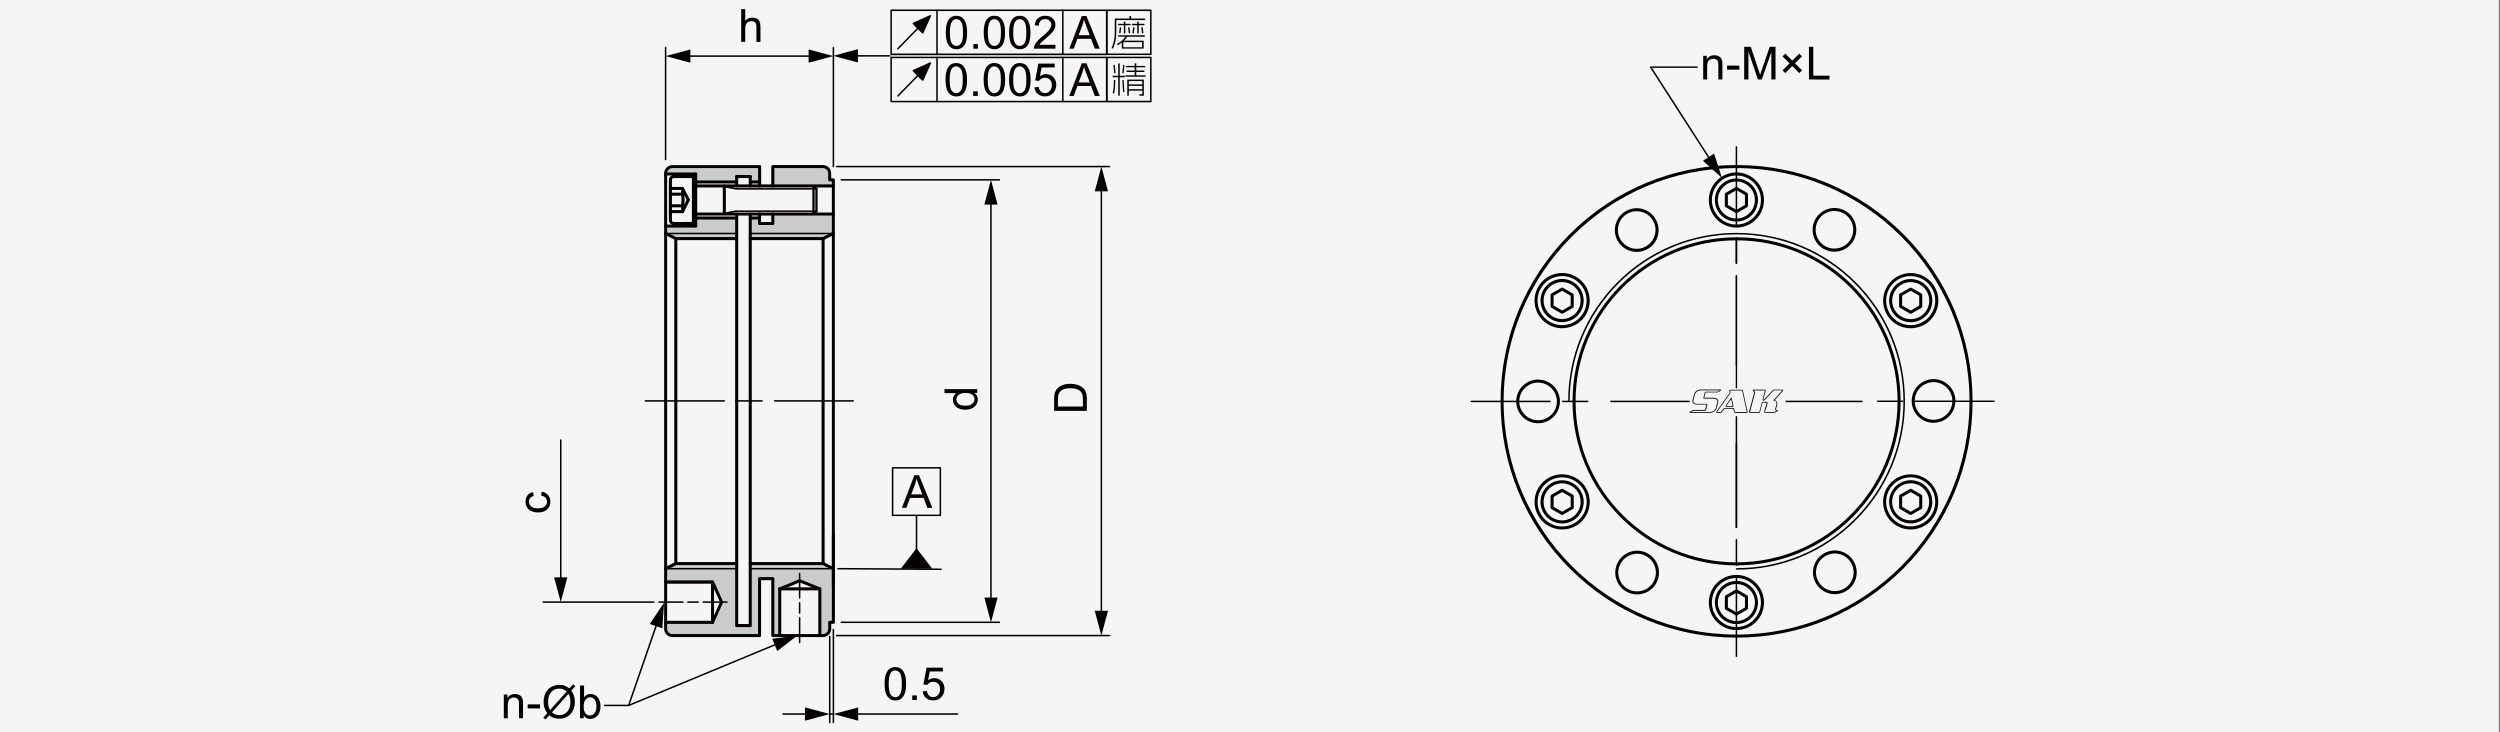 <?xml version="1.0" encoding="utf-8"?>
<!-- Generator: Adobe Illustrator 27.0.0, SVG Export Plug-In . SVG Version: 6.00 Build 0)  -->
<svg version="1.0" id="图层_1" xmlns="http://www.w3.org/2000/svg" xmlns:xlink="http://www.w3.org/1999/xlink" x="0px" y="0px"
	 viewBox="0 0 3280.9 961.2" style="enable-background:new 0 0 3280.9 961.2;" xml:space="preserve">
<rect x="0" y="0" width="3280.9" height="961.2" fill="#808080" stroke="none"/>
<style type="text/css">
	.st0{fill:#F5F5F5;}
	.st1{fill:#040000;}
	.st2{fill:#C9CCC8;}
	.st3{fill:#070001;}
	.st4{fill:#050101;}
	.st5{fill:none;}
	.st6{fill:none;stroke:#040000;stroke-width:4;stroke-linecap:round;stroke-linejoin:round;stroke-miterlimit:10;}
	.st7{fill:none;stroke:#040000;stroke-width:2;stroke-linecap:round;stroke-linejoin:round;stroke-miterlimit:10;}
</style>
<g id="图层_3_00000166645116475083697350000010177972051957473942_">
	<rect x="-0.4" class="st0" width="3279.7" height="961.2"/>
</g>
<g>
	<g>
		<g id="XMLID_00000150792425300851169270000009665877208388789168_">
			<path class="st1" d="M984.6,823h-17.8c-1.1,0-2-0.9-2-2s0.9-2,2-2h17.8c1.1,0,2,0.9,2,2S985.7,823,984.6,823z"/>
		</g>
		<g id="XMLID_00000124129354945422425300000009253865896322843534_">
			<path class="st1" d="M935.1,765.7h-61.6c-1.1,0-2-0.9-2-2s0.9-2,2-2h61.6c1.1,0,2,0.9,2,2S936.2,765.7,935.1,765.7z"/>
		</g>
		<g>
			<polygon class="st2" points="934.2,816.7 873.5,816.7 873.5,828.1 877.6,832.7 884.4,834.1 980.3,834.1 980.3,821 967.6,821 
				967.6,739.6 885.9,739.6 873,746.3 873,763.7 934.7,763.7 947.6,790.2 			"/>
		</g>
		<g>
			<polygon class="st2" points="979.6,833.9 997.6,833.9 997.6,759.4 1014.2,759.4 1014.2,834.1 1023.8,834.1 1023.8,772.4 
				1049.4,761.7 1075.9,772.8 1075.9,832.8 1084.1,833.6 1087.5,831.2 1088.9,825.2 1088.9,816.3 1093.7,816.3 1093.7,746.3 
				1080.2,739.3 984.2,738.9 984.2,820 979.6,820 			"/>
		</g>
		<g>
			<polygon class="st2" points="873.9,297.1 912.4,297.1 912.4,285.8 966.8,285.8 966.8,313.6 887.1,313.6 873.5,306.9 			"/>
		</g>
		<g>
			<polygon class="st2" points="996.8,286.1 996.8,292.9 1014.2,292.9 1014.2,281.2 1093.3,281.2 1093.3,306.4 1080.8,313.6 
				985,313.6 985,285.5 			"/>
		</g>
		<g>
			<polygon class="st2" points="912.1,228.5 873.7,228.5 874.1,224.2 877.5,220.1 881.1,218.6 996.8,218.6 996.8,237.5 984.8,237.5 
				984.8,232.1 966.8,232.1 966.8,237.8 912.4,237.8 			"/>
		</g>
		<g>
			<polygon class="st2" points="1088.9,232.7 1088.9,235.4 1094.2,235.4 1094.2,243.9 1014.2,243.9 1014.2,219.1 1082.3,219.1 
				1086.4,221.3 1088.4,224.6 			"/>
		</g>
		<g>
			<g>
				<path class="st3" d="M1183.6,666.5l16.4-42.9h6.1l17.5,42.9h-6.5l-5-13h-17.9l-4.7,13H1183.6z M1195.9,648.8h14.5l-4.5-11.9
					c-1.2-2.9-2.2-5.9-3-8.9c-0.5,2.8-1.3,5.5-2.3,8.2L1195.9,648.8z"/>
			</g>
		</g>
		<g>
			<g>
				<path class="st1" d="M1234.1,677.3h-62.7c-0.6,0-1-0.4-1-1V614c0-0.6,0.4-1,1-1h62.7c0.6,0,1,0.4,1,1v62.3
					C1235.1,676.8,1234.7,677.3,1234.1,677.3z M1172.4,675.3h60.7V615h-60.7V675.3z"/>
			</g>
		</g>
		<g>
			<g>
				<path class="st1" d="M1202.8,676.1c-0.6,0-1,0.4-1,1v69c0,0.6,0.4,1,1,1s1-0.4,1-1v-69C1203.8,676.5,1203.3,676.1,1202.8,676.1z
					"/>
			</g>
		</g>
		<g>
			<g>
				<polygon class="st4" points="1182.1,746.4 1223.5,746.4 1202.8,719.5 				"/>
			</g>
		</g>
		<g>
			<g>
				<polyline class="st1" points="1178.3,126 1204.6,99.1 1198.7,92.7 1221,82.7 1211,105.1 1204.6,99.1 				"/>
			</g>
			<g>
				<path class="st1" d="M1178.3,127c-0.3,0-0.5-0.1-0.7-0.3c-0.4-0.4-0.4-1,0-1.4l25.6-26.2l-5.3-5.7c-0.2-0.2-0.3-0.6-0.2-0.9
					c0.1-0.3,0.3-0.6,0.6-0.7l22.3-10c0.4-0.2,0.8-0.1,1.1,0.2s0.4,0.7,0.2,1.1l-10,22.4c-0.1,0.3-0.4,0.5-0.7,0.6
					c-0.3,0.1-0.6,0-0.9-0.3l-5.7-5.3l-25.6,26.2C1178.8,126.9,1178.6,127,1178.3,127z M1205.3,98.4l5.3,5l8.4-18.7l-18.6,8.4
					L1205.3,98.4z"/>
			</g>
		</g>
		<g>
			<g>
				<path class="st1" d="M1229.7,134.3c-0.6,0-1-0.4-1-1V75.4c0-0.6,0.4-1,1-1s1,0.4,1,1v57.9
					C1230.7,133.8,1230.2,134.3,1229.7,134.3z"/>
			</g>
		</g>
		<g>
			<g>
				<path class="st1" d="M1394.8,134.3c-0.6,0-1-0.4-1-1V75.4c0-0.6,0.4-1,1-1s1,0.4,1,1v57.9
					C1395.8,133.8,1395.3,134.3,1394.8,134.3z"/>
			</g>
		</g>
		<g>
			<g>
				<path class="st3" d="M1403.3,125.9l16.4-42.9h6.1l17.5,42.9h-6.5l-5-13h-17.9l-4.7,13H1403.3z M1415.6,108.2h14.5l-4.5-11.9
					c-1.2-2.9-2.2-5.9-3-8.9c-0.5,2.8-1.3,5.5-2.3,8.2L1415.6,108.2z"/>
			</g>
		</g>
		<g>
			<g>
				<path class="st1" d="M1452.5,134.3h-283c-0.6,0-1-0.5-1-1V75.4c0-0.6,0.5-1,1-1h283c0.6,0,1,0.5,1,1v57.9
					C1453.5,133.9,1453,134.3,1452.5,134.3z M1170.5,132.3h280.9V76.4h-280.9V132.3z"/>
			</g>
		</g>
		<g>
			<g>
				<polyline class="st1" points="1178.3,64 1204.6,37.1 1198.7,30.7 1221,20.7 1211,43.1 1204.6,37.1 				"/>
			</g>
			<g>
				<path class="st1" d="M1178.3,65c-0.3,0-0.5-0.1-0.7-0.3c-0.4-0.4-0.4-1,0-1.4l25.6-26.2l-5.3-5.7c-0.2-0.2-0.3-0.6-0.2-0.9
					c0.1-0.3,0.3-0.6,0.6-0.7l22.3-10c0.4-0.2,0.8-0.1,1.1,0.2s0.4,0.7,0.2,1.1l-10,22.4c-0.1,0.3-0.4,0.5-0.7,0.6
					c-0.3,0.1-0.6,0-0.9-0.3l-5.7-5.3L1179,64.7C1178.8,64.9,1178.6,65,1178.3,65z M1205.3,36.4l5.3,5l8.4-18.7l-18.6,8.4
					L1205.3,36.4z"/>
			</g>
		</g>
		<g>
			<g>
				<path class="st1" d="M1229.7,72.3c-0.6,0-1-0.4-1-1V13.4c0-0.6,0.4-1,1-1s1,0.4,1,1v57.9C1230.7,71.9,1230.2,72.3,1229.7,72.3z"
					/>
			</g>
		</g>
		<g>
			<g>
				<g>
					<path class="st3" d="M1241.2,42.7c0-5.1,0.5-9.2,1.6-12.3c0.8-2.8,2.4-5.3,4.6-7.2c2.2-1.8,5-2.6,7.8-2.5c2.1,0,4.1,0.4,6,1.4
						c1.7,0.9,3.2,2.3,4.3,4c1.2,2,2.1,4.1,2.7,6.4c0.7,3.4,1.1,6.8,1,10.2c0.1,4.1-0.4,8.2-1.5,12.2c-0.8,2.8-2.4,5.3-4.6,7.2
						c-2.2,1.7-5,2.6-7.8,2.5c-3.8,0.2-7.4-1.5-9.7-4.5C1242.6,56.6,1241.2,50.8,1241.2,42.7z M1246.6,42.7c0,7.1,0.8,11.7,2.5,14.1
						c1.3,2.1,3.6,3.5,6.1,3.5c2.4,0,4.4-1.2,6.1-3.5s2.5-7,2.5-14.1s-0.8-11.8-2.5-14.1c-1.3-2.1-3.6-3.5-6.1-3.5
						c-2.3,0-4.5,1.1-5.8,3.1C1247.5,30.8,1246.6,35.6,1246.6,42.7z"/>
				</g>
			</g>
			<g>
				<g>
					<path class="st3" d="M1277.4,63.9v-6h6v6H1277.4z"/>
				</g>
			</g>
			<g>
				<g>
					<path class="st3" d="M1291,42.7c0-5.1,0.5-9.2,1.6-12.3c0.8-2.8,2.4-5.3,4.6-7.2c2.2-1.8,5-2.6,7.8-2.5c2.1,0,4.1,0.4,6,1.4
						c1.7,0.9,3.2,2.3,4.3,4c1.2,2,2.1,4.1,2.7,6.4c0.7,3.4,1.1,6.8,1,10.2c0.1,4.1-0.4,8.2-1.5,12.2c-0.8,2.8-2.4,5.3-4.6,7.2
						c-2.2,1.7-5,2.6-7.8,2.5c-3.8,0.2-7.4-1.5-9.7-4.5C1292.4,56.6,1291,50.8,1291,42.7z M1296.4,42.7c0,7.1,0.8,11.7,2.5,14.1
						c1.3,2.1,3.6,3.5,6.1,3.5c2.4,0,4.4-1.2,6.1-3.5s2.5-7,2.5-14.1s-0.8-11.8-2.5-14.1c-1.3-2.1-3.6-3.5-6.1-3.5
						c-2.3,0-4.5,1.1-5.8,3.1C1297.3,30.8,1296.4,35.6,1296.4,42.7L1296.4,42.7z"/>
				</g>
			</g>
			<g>
				<g>
					<path class="st3" d="M1324.3,42.7c0-5.1,0.5-9.2,1.6-12.3c0.8-2.8,2.4-5.3,4.6-7.2c2.2-1.8,5-2.6,7.8-2.5c2.1,0,4.1,0.4,6,1.4
						c1.7,0.9,3.2,2.3,4.3,4c1.2,2,2.1,4.1,2.7,6.4c0.7,3.4,1.1,6.8,1,10.2c0.1,4.1-0.4,8.2-1.5,12.2c-0.8,2.8-2.4,5.3-4.6,7.2
						c-2.2,1.7-5,2.6-7.8,2.5c-3.8,0.2-7.4-1.5-9.7-4.5C1325.7,56.6,1324.3,50.8,1324.3,42.7z M1329.7,42.7c0,7.1,0.8,11.7,2.5,14.1
						c1.3,2.1,3.6,3.5,6.1,3.5c2.4,0,4.4-1.2,6.1-3.5s2.5-7,2.5-14.1s-0.8-11.8-2.5-14.1c-1.3-2.1-3.6-3.5-6.1-3.5
						c-2.3,0-4.5,1.1-5.8,3.1C1330.6,30.8,1329.7,35.6,1329.7,42.7L1329.7,42.7z"/>
				</g>
			</g>
			<g>
				<g>
					<path class="st3" d="M1385.1,58.8v5.1h-28.3c0-1.3,0.2-2.5,0.6-3.7c0.8-2.1,2-4,3.5-5.7c2.1-2.4,4.4-4.5,6.9-6.5
						c4.7-3.8,7.8-6.9,9.4-9.1c1.5-1.8,2.3-4,2.5-6.3c0.1-2-0.7-3.9-2.2-5.3c-1.6-1.5-3.7-2.3-5.8-2.2c-2.3-0.1-4.5,0.7-6.1,2.3
						c-1.6,1.7-2.4,4-2.3,6.3l-5.4-0.6c0.4-4,1.8-7.1,4.2-9.2c2.7-2.2,6.2-3.4,9.7-3.2c4.1,0,7.4,1.1,9.7,3.4
						c3.6,3.5,4.6,9,2.5,13.6c-0.9,1.9-2.1,3.7-3.5,5.2c-2.5,2.7-5.2,5.3-8.1,7.6c-3.2,2.7-5.2,4.5-6.1,5.4
						c-0.8,0.9-1.6,1.8-2.2,2.9H1385.1z"/>
				</g>
			</g>
		</g>
		<g>
			<g>
				<path class="st1" d="M1394.8,72.3c-0.6,0-1-0.4-1-1V13.4c0-0.6,0.4-1,1-1s1,0.4,1,1v57.9C1395.8,71.9,1395.3,72.3,1394.8,72.3z"
					/>
			</g>
		</g>
		<g>
			<g>
				<path class="st3" d="M1403.3,63.9l16.4-42.9h6.1l17.5,42.9h-6.5l-5-13h-17.9l-4.7,13H1403.3z M1415.6,46.2h14.5l-4.5-11.9
					c-1.2-2.9-2.2-5.9-3-8.9c-0.5,2.8-1.3,5.5-2.3,8.2L1415.6,46.2z"/>
			</g>
		</g>
		<g>
			<g>
				<path class="st1" d="M1452.5,72.4h-283c-0.6,0-1-0.5-1-1V13.4c0-0.6,0.5-1,1-1h283c0.6,0,1,0.5,1,1v57.9
					C1453.5,71.9,1453,72.4,1452.5,72.4z M1170.5,70.3h280.9V14.5h-280.9V70.3z"/>
			</g>
		</g>
		<g>
			<g>
				<g>
					<path class="st1" d="M1240.9,104.7c0-5.1,0.5-9.2,1.6-12.3c1-3.1,2.6-5.5,4.7-7.2c2.1-1.7,4.7-2.5,7.8-2.5
						c2.3,0,4.3,0.5,6.1,1.4c1.7,0.9,3.2,2.3,4.3,4c1.1,1.7,2,3.9,2.7,6.4s1,5.9,1,10.2c0,5-0.5,9.1-1.6,12.2
						c-1,3.1-2.6,5.5-4.6,7.2c-2.1,1.7-4.7,2.5-7.8,2.5c-4.1,0-7.4-1.5-9.8-4.5C1242.3,118.6,1240.9,112.8,1240.9,104.7z
						 M1246.3,104.7c0,7.1,0.8,11.7,2.5,14.1c1.7,2.3,3.7,3.5,6.1,3.5c2.4,0,4.5-1.2,6.1-3.5c1.7-2.3,2.5-7,2.5-14.1
						c0-7.1-0.8-11.8-2.5-14.1c-1.7-2.3-3.7-3.5-6.2-3.5c-2.4,0-4.4,1-5.8,3.1C1247.2,92.8,1246.3,97.7,1246.3,104.7z"/>
				</g>
			</g>
			<g>
				<g>
					<path class="st1" d="M1277.2,125.9v-6h6v6H1277.2z"/>
				</g>
			</g>
			<g>
				<g>
					<path class="st1" d="M1290.9,104.7c0-5.1,0.5-9.2,1.6-12.3c1-3.1,2.6-5.5,4.7-7.2c2.1-1.7,4.7-2.5,7.8-2.5
						c2.3,0,4.3,0.5,6.1,1.4c1.7,0.9,3.2,2.3,4.3,4c1.1,1.7,2,3.9,2.7,6.4s1,5.9,1,10.2c0,5-0.5,9.1-1.6,12.2
						c-1,3.1-2.6,5.5-4.6,7.2c-2.1,1.7-4.7,2.5-7.8,2.5c-4.1,0-7.4-1.5-9.8-4.5C1292.3,118.6,1290.9,112.8,1290.9,104.7z
						 M1296.3,104.7c0,7.1,0.8,11.7,2.5,14.1c1.7,2.3,3.7,3.5,6.1,3.5c2.4,0,4.5-1.2,6.1-3.5c1.7-2.3,2.5-7,2.5-14.1
						c0-7.1-0.8-11.8-2.5-14.1c-1.7-2.3-3.7-3.5-6.2-3.5c-2.4,0-4.4,1-5.8,3.1C1297.2,92.8,1296.3,97.7,1296.3,104.7z"/>
				</g>
			</g>
			<g>
				<g>
					<path class="st1" d="M1324.3,104.7c0-5.1,0.5-9.2,1.6-12.3c1-3.1,2.6-5.5,4.7-7.2c2.1-1.7,4.7-2.5,7.8-2.5
						c2.3,0,4.3,0.5,6.1,1.4c1.7,0.9,3.2,2.3,4.3,4c1.1,1.7,2,3.9,2.7,6.4s1,5.9,1,10.2c0,5-0.5,9.1-1.6,12.2
						c-1,3.1-2.6,5.5-4.6,7.2c-2.1,1.7-4.7,2.5-7.8,2.5c-4.1,0-7.4-1.5-9.8-4.5C1325.7,118.6,1324.3,112.8,1324.3,104.7z
						 M1329.7,104.7c0,7.1,0.8,11.7,2.5,14.1c1.7,2.3,3.7,3.5,6.1,3.5c2.4,0,4.5-1.2,6.1-3.5c1.7-2.3,2.5-7,2.5-14.1
						c0-7.1-0.8-11.8-2.5-14.1c-1.7-2.3-3.7-3.5-6.2-3.5c-2.4,0-4.4,1-5.8,3.1C1330.6,92.8,1329.7,97.7,1329.7,104.7z"/>
				</g>
			</g>
			<g>
				<g>
					<path class="st1" d="M1357.6,114.6l5.5-0.5c0.4,2.7,1.4,4.7,2.9,6.1s3.3,2,5.4,2c2.5,0,4.7-1,6.4-2.9s2.6-4.5,2.6-7.6
						c0-3-0.8-5.4-2.5-7.1c-1.7-1.7-3.9-2.6-6.6-2.6c-1.7,0-3.2,0.4-4.6,1.2c-1.4,0.8-2.4,1.8-3.2,3l-5-0.6l4.2-22.1h21.4v5H1367
						l-2.3,11.5c2.6-1.8,5.3-2.7,8.1-2.7c3.8,0,6.9,1.3,9.5,3.9s3.9,5.9,3.9,10c0,3.9-1.1,7.2-3.4,10.1c-2.8,3.5-6.5,5.2-11.3,5.2
						c-3.9,0-7.1-1.1-9.6-3.3C1359.4,121.2,1358,118.3,1357.6,114.6z"/>
				</g>
			</g>
		</g>
		<g>
			<g>
				<g>
					<path class="st1" d="M1476,99.4h-6.5v-16c0-0.1-0.1-0.1-0.2-0.1h-1.6c-0.1,0-0.2,0-0.2,0.1v16h-7.1c-0.1,0-0.2,0-0.2,0.1v1.8
						c0,0.1,0.1,0.1,0.2,0.1h7.1v24c0,0.1,0.1,0.2,0.2,0.2h1.6c0.1,0,0.2-0.1,0.2-0.2v-24h6.5c0.1,0,0.1,0,0.1-0.1v-1.8
						C1476.1,99.5,1476.1,99.4,1476,99.4z"/>
				</g>
			</g>
			<g>
				<g>
					<path class="st1" d="M1463.4,105h-1.5c-0.1,0-0.1,0-0.1,0.1v3.2c0,5.1-0.5,9.7-1.4,13.8c0,0.1,0,0.2,0.1,0.2l1.5,0.3
						c0.1,0,0.2,0,0.2-0.1c0.9-4.1,1.4-8.9,1.4-14.1v-3.2C1463.6,105,1463.5,105,1463.4,105z"/>
				</g>
			</g>
			<g>
				<g>
					<path class="st1" d="M1462.4,96.1l1.5-0.1c0.1,0,0.1-0.1,0.1-0.2l-1-10.6c0-0.1-0.1-0.1-0.2-0.1l-1.5,0.1
						c-0.1,0-0.1,0.1-0.1,0.2l1,10.6C1462.3,96.1,1462.3,96.1,1462.4,96.1z"/>
				</g>
			</g>
			<g>
				<g>
					<path class="st1" d="M1473,96l1.5,0.1c0.1,0,0.2,0,0.2-0.1l1-10.6c0-0.1,0-0.2-0.1-0.2l-1.5-0.1c-0.1,0-0.2,0-0.2,0.1l-1,10.6
						C1472.9,96,1472.9,96,1473,96z"/>
				</g>
			</g>
			<g>
				<g>
					<path class="st1" d="M1474.5,104.9l-1.5,0.1c-0.1,0-0.1,0-0.1,0.1l1,15.6c0,0.1,0,0.1,0.1,0.1l1.5-0.1c0.1,0,0.1,0,0.1-0.1
						l-1-15.6C1474.7,105,1474.7,104.9,1474.5,104.9z"/>
				</g>
			</g>
			<g>
				<g>
					<path class="st1" d="M1503.4,98.9h-12.2v-4.4h10.6c0.1,0,0.1-0.1,0.1-0.2v-1.5c0-0.1,0-0.2-0.1-0.2h-10.6v-4.3h11.4
						c0.1,0,0.2,0,0.2-0.1v-1.6c0-0.1-0.1-0.1-0.2-0.1h-11.4v-3.3c0-0.1-0.1-0.1-0.2-0.1h-1.7c-0.1,0-0.2,0-0.2,0.1v3.3h-11.3
						c-0.1,0-0.2,0-0.2,0.1v1.6c0,0.1,0.1,0.1,0.2,0.1h11.3v4.3h-10.5c-0.1,0-0.2,0.1-0.2,0.2v1.5c0,0.1,0.1,0.2,0.2,0.2h10.5v4.4
						H1477c-0.1,0-0.1,0-0.1,0.1v1.6c0,0.1,0,0.1,0.1,0.1h26.4c0.1,0,0.1,0,0.1-0.1v-1.6C1503.5,99,1503.5,98.9,1503.4,98.9z"/>
				</g>
			</g>
			<g>
				<g>
					<path class="st1" d="M1501,104.5h-21.5c-0.1,0-0.1,0.1-0.1,0.2v20.7c0,0.1,0,0.2,0.1,0.2h1.7c0.1,0,0.2-0.1,0.2-0.2V119h17.7
						v4.7h-3.6c-0.1,0-0.2,0.1-0.2,0.2v1.5c0,0.1,0.1,0.2,0.2,0.2h5.5c0.1,0,0.1,0,0.1-0.1v-20.7
						C1501.1,104.5,1501.1,104.5,1501,104.5z M1499.1,106.4v4.4h-17.7v-4.4H1499.1z M1481.4,117.1v-4.4h17.7v4.4H1481.4z"/>
				</g>
			</g>
		</g>
		<g>
			<g>
				<path class="st1" d="M1510.3,134.3h-57.9c-0.6,0-1-0.5-1-1V75.4c0-0.6,0.5-1,1-1h57.9c0.6,0,1,0.5,1,1v57.9
					C1511.4,133.8,1510.9,134.3,1510.3,134.3z M1453.5,132.2h55.8V76.4h-55.8V132.2z"/>
			</g>
		</g>
		<g>
			<g>
				<g>
					<path class="st1" d="M1502.7,24.3h-18.3v-3.1c0-0.1-0.1-0.2-0.2-0.2h-1.9c-0.1,0-0.1,0-0.1,0.1v3.2h-19.1c0,0-0.1,0-0.1,0
						c0,0,0,0.1,0,0.1v17.9c0,3.5-0.3,6.9-0.9,10.2c-0.6,3.3-1.7,6.7-3.2,10.4c0,0.1,0,0.2,0.1,0.2l1.6,0.6c0.1,0.1,0.2,0,0.2-0.1
						c1.6-3.7,2.7-7.2,3.3-10.7c0.6-3.4,0.9-7,0.9-10.6v-16h37.6c0.1,0,0.2-0.1,0.2-0.2v-1.7C1502.9,24.4,1502.8,24.3,1502.7,24.3z"
						/>
				</g>
			</g>
			<g>
				<g>
					<path class="st1" d="M1502.4,46.3h-35c-0.1,0-0.1,0-0.1,0.1V48c0,0.1,0,0.1,0.1,0.1h9.7c-1.4,1.8-2.8,3.5-4.5,5
						c-2,1.8-4.3,3.3-6.7,4.4c-0.1,0-0.1,0.1-0.1,0.1c0,0,0,0.1,0,0.1l0.7,1.5c0,0.1,0.1,0.1,0.2,0c1.9-0.9,3.7-2,5.5-3.4v7.8
						c0,0.1,0.1,0.2,0.2,0.2h28.3c0.1,0,0.2-0.1,0.2-0.2V53.5c0-0.1-0.1-0.1-0.2-0.1H1475c1.6-1.6,3.1-3.3,4.4-5.2h22.9
						c0.1,0,0.1,0,0.1-0.1v-1.6C1502.5,46.3,1502.5,46.3,1502.4,46.3z M1498.7,62h-24.5v-6.7h24.5V62z"/>
				</g>
			</g>
			<g>
				<g>
					<path class="st1" d="M1469.7,35.7c-0.1,0-0.1,0-0.1,0.1l-0.9,7.6c0,0.1,0,0.1,0.1,0.1l1.6,0.2c0.1,0,0.1,0,0.1-0.1l1-7.6
						c0-0.1-0.1-0.1-0.2-0.1L1469.7,35.7z"/>
				</g>
			</g>
			<g>
				<g>
					<path class="st1" d="M1476.7,28.3h-1.6c-0.1,0-0.2,0.1-0.2,0.2v2.7h-7.4c-0.1,0-0.1,0-0.1,0.1v1.6c0,0.1,0,0.2,0.1,0.2h7.4
						v10.7c0,0.1,0.1,0.2,0.2,0.2h1.6c0.1,0,0.1-0.1,0.1-0.2V33.1h6.8c0.1,0,0.1-0.1,0.1-0.2v-1.6c0-0.1,0-0.1-0.1-0.1h-6.8v-2.7
						C1476.9,28.4,1476.8,28.3,1476.7,28.3z"/>
				</g>
			</g>
			<g>
				<g>
					<path class="st1" d="M1482.2,35.7l-1.6,0.2c-0.1,0-0.2,0-0.2,0.1l1,7.6c0,0.1,0,0.1,0.1,0.1l1.6-0.2c0.1,0,0.1,0,0.1-0.1
						l-0.9-7.6C1482.3,35.7,1482.3,35.7,1482.2,35.7z"/>
				</g>
			</g>
			<g>
				<g>
					<path class="st1" d="M1487.2,35.7c-0.1,0-0.1,0-0.1,0.1l-1,7.6c0,0.1,0.1,0.1,0.2,0.1l1.6,0.2c0.1,0,0.1,0,0.1-0.1l0.9-7.6
						c0-0.1,0-0.1-0.1-0.1L1487.2,35.7z"/>
				</g>
			</g>
			<g>
				<g>
					<path class="st1" d="M1494.2,28.3h-1.6c-0.1,0-0.1,0.1-0.1,0.2v2.7h-6.8c-0.1,0-0.2,0-0.2,0.1v1.6c0,0.1,0.1,0.2,0.2,0.2h6.8
						v10.7c0,0.1,0,0.2,0.1,0.2h1.6c0.1,0,0.2-0.1,0.2-0.2V33.1h7.4c0.1,0,0.1-0.1,0.1-0.2v-1.6c0-0.1,0-0.1-0.1-0.1h-7.4v-2.7
						C1494.4,28.4,1494.3,28.3,1494.2,28.3z"/>
				</g>
			</g>
			<g>
				<g>
					<path class="st1" d="M1498.8,43.7l1.6-0.2c0.1,0,0.2,0,0.2-0.1l-1-7.6c0-0.1,0-0.1-0.1-0.1l-1.6,0.2c-0.1,0-0.2,0-0.2,0.1
						L1498.8,43.7C1498.7,43.7,1498.7,43.7,1498.8,43.7z"/>
				</g>
			</g>
		</g>
		<g>
			<g>
				<path class="st1" d="M1510.3,72.3h-57.9c-0.6,0-1-0.5-1-1V13.4c0-0.6,0.5-1,1-1h57.9c0.6,0,1,0.5,1,1v57.9
					C1511.4,71.9,1510.9,72.3,1510.3,72.3z M1453.5,70.3h55.8V14.5h-55.8V70.3z"/>
			</g>
		</g>
		<g>
			<g>
				<rect x="1120" y="72.3" class="st1" width="48.5" height="2"/>
			</g>
			<g>
				<g>
					<polygon class="st1" points="1125.9,82 1093.4,73.3 1125.9,64.5 					"/>
				</g>
			</g>
		</g>
		<g id="XMLID_00000036941251186561841800000001388986876942181785_">
			<g>
				<path class="st1" d="M1426.3,539.2h-42.9v-14.8c0-3.3,0.2-5.9,0.6-7.6c0.6-2.5,1.6-4.6,3.1-6.3c1.9-2.3,4.4-4,7.3-5.1
					c2.9-1.1,6.4-1.7,10.2-1.7c3.3,0,6.2,0.4,8.7,1.1s4.6,1.7,6.3,2.9c1.7,1.2,2.9,2.5,3.9,3.9c1,1.4,1.7,3.1,2.2,5.1
					s0.7,4.3,0.7,6.9L1426.3,539.2L1426.3,539.2z M1421.2,533.5v-9.2c0-2.8-0.3-5.1-0.8-6.7s-1.3-2.9-2.2-3.9
					c-1.3-1.3-3.2-2.4-5.4-3.1c-2.2-0.7-5-1.1-8.3-1.1c-4.5,0-7.9,0.7-10.4,2.2s-4,3.3-4.8,5.4c-0.6,1.5-0.9,4-0.9,7.4v9H1421.2z"/>
			</g>
		</g>
		<g id="XMLID_00000117660027395279315610000009990771123532081065_">
			<g>
				<path class="st1" d="M1282.5,515.7h-3.9c3.1,2,4.6,4.9,4.6,8.7c0,2.5-0.7,4.8-2.1,6.8c-1.4,2-3.3,3.7-5.7,4.8s-5.3,1.7-8.5,1.7
					c-3.1,0-5.9-0.5-8.5-1.6s-4.5-2.6-5.8-4.7c-1.3-2.1-2-4.4-2-6.9c0-1.9,0.4-3.5,1.2-5c0.8-1.5,1.8-2.7,3.1-3.6h-15.4v-5.2h42.9
					L1282.5,515.7L1282.5,515.7z M1267,532.4c4,0,7-0.8,8.9-2.5s3-3.7,3-5.9c0-2.3-0.9-4.3-2.8-5.9c-1.9-1.6-4.8-2.4-8.6-2.4
					c-4.3,0-7.4,0.8-9.4,2.5s-3,3.7-3,6.1c0,2.3,1,4.3,2.9,5.9S1262.9,532.4,1267,532.4z"/>
			</g>
		</g>
		<g id="XMLID_00000031196092630759369720000001403853757446592929_">
			<g>
				<path class="st1" d="M710.2,650.5l0.7-5.2c3.6,0.6,6.4,2,8.4,4.4s3,5.2,3,8.6c0,4.3-1.4,7.7-4.2,10.3s-6.8,3.9-12,3.9
					c-3.4,0-6.3-0.6-8.8-1.7s-4.4-2.8-5.7-5.1s-1.9-4.8-1.9-7.4c0-3.4,0.9-6.1,2.6-8.3s4.1-3.5,7.3-4.1l0.8,5.1
					c-2.1,0.5-3.7,1.4-4.7,2.6s-1.6,2.7-1.6,4.5c0,2.7,1,4.8,2.9,6.5s4.9,2.5,9,2.5c4.2,0,7.2-0.8,9.1-2.4s2.8-3.7,2.8-6.3
					c0-2.1-0.6-3.8-1.9-5.2S712.8,650.8,710.2,650.5z"/>
			</g>
		</g>
		<g id="XMLID_00000098207876453461354260000015793715777660068011_">
			<path class="st1" d="M950.6,527.1H847c-0.6,0-1-0.4-1-1s0.4-1,1-1h103.6c0.6,0,1,0.4,1,1S951.1,527.1,950.6,527.1z"/>
		</g>
		<g id="XMLID_00000031900888159856393570000011451667605268731529_">
			<path class="st1" d="M1000,527.1h-32.8c-0.6,0-1-0.4-1-1s0.4-1,1-1h32.8c0.6,0,1,0.4,1,1S1000.5,527.1,1000,527.1z"/>
		</g>
		<g id="XMLID_00000101803801678521866560000001787988681217161361_">
			<path class="st1" d="M1119.7,527.1h-103.1c-0.6,0-1-0.4-1-1s0.4-1,1-1h103.1c0.6,0,1,0.4,1,1S1120.2,527.1,1119.7,527.1z"/>
		</g>
		<g id="XMLID_00000166672934199313578220000016312686154956803473_">
			<path class="st1" d="M1093.7,219.6c-0.6,0-1-0.4-1-1V62.5c0-0.6,0.4-1,1-1s1,0.4,1,1v156.1
				C1094.7,219.2,1094.2,219.6,1093.7,219.6z"/>
		</g>
		<g id="XMLID_00000127738781893425205430000015723559109222871947_">
			<path class="st1" d="M873.5,210.5c-0.6,0-1-0.4-1-1v-147c0-0.6,0.4-1,1-1s1,0.4,1,1v147C874.5,210.1,874,210.5,873.5,210.5z"/>
		</g>
		<g id="XMLID_00000157275100577687566690000015751111798417063298_">
			<g>
				<path class="st1" d="M1067.1,74.6h-167c-0.6,0-1-0.4-1-1s0.4-1,1-1h167c0.6,0,1,0.4,1,1S1067.7,74.6,1067.1,74.6z"/>
			</g>
			<g>
				<g>
					<polygon class="st1" points="906,82.3 873.5,73.6 906,64.9 					"/>
				</g>
			</g>
			<g>
				<g>
					<polygon class="st1" points="1061.2,82.3 1093.7,73.6 1061.2,64.9 					"/>
				</g>
			</g>
		</g>
		<g id="XMLID_00000182486518961901689160000017337675391360500133_">
			<g>
				<path class="st1" d="M972.7,55V12h5.3v15.4c2.5-2.9,5.6-4.3,9.3-4.3c2.3,0,4.3,0.5,6,1.4s2.9,2.2,3.6,3.8c0.7,1.6,1.1,3.9,1.1,7
					V55h-5.3V35.3c0-2.6-0.6-4.6-1.7-5.8s-2.8-1.8-4.8-1.8c-1.6,0-3,0.4-4.4,1.2c-1.4,0.8-2.4,1.9-2.9,3.3c-0.6,1.4-0.9,3.3-0.9,5.7
					v17L972.7,55L972.7,55z"/>
			</g>
		</g>
		<g id="XMLID_00000090978192709670434720000004280753071108912306_">
			<path class="st1" d="M1080.2,315.1h-95.6c-1.1,0-2-0.9-2-2s0.9-2,2-2h95.6c1.1,0,2,0.9,2,2S1081.3,315.1,1080.2,315.1z"/>
		</g>
		<g id="XMLID_00000138552597286740803370000011945760539258029975_">
			<path class="st1" d="M1093.7,307.4H984.6c-0.6,0-1-0.4-1-1s0.4-1,1-1h109.1c0.6,0,1,0.4,1,1S1094.2,307.4,1093.7,307.4z"/>
		</g>
		<g id="XMLID_00000169549499011826255860000011310810606610668457_">
			<path class="st1" d="M1093.7,949.2c-0.6,0-1-0.4-1-1V826.1c0-0.6,0.4-1,1-1s1,0.4,1,1v122.1
				C1094.7,948.8,1094.2,949.2,1093.7,949.2z"/>
		</g>
		<g id="XMLID_00000048493408276338499650000009567747592438850718_">
			<path class="st1" d="M1088.9,949.2c-0.6,0-1-0.4-1-1v-113c0-0.6,0.4-1,1-1s1,0.4,1,1v113C1089.9,948.8,1089.4,949.2,1088.9,949.2
				z"/>
		</g>
		<g id="XMLID_00000137107058997199386140000004344383927135319225_">
			<g>
				<path class="st1" d="M1062.3,938.1h-34.7c-0.6,0-1-0.4-1-1s0.4-1,1-1h34.7c0.6,0,1,0.4,1,1S1062.9,938.1,1062.3,938.1z"/>
			</g>
			<g>
				<g>
					<polygon class="st1" points="1056.4,945.8 1088.9,937.1 1056.4,928.4 					"/>
				</g>
			</g>
		</g>
		<g id="XMLID_00000095319826360406192340000007595716684160565134_">
			<g>
				<path class="st1" d="M1256.6,938.1h-136.3c-0.6,0-1-0.4-1-1s0.4-1,1-1h136.3c0.6,0,1,0.4,1,1S1257.1,938.1,1256.6,938.1z"/>
			</g>
			<g>
				<g>
					<polygon class="st1" points="1126.2,928.4 1093.7,937.1 1126.2,945.8 					"/>
				</g>
			</g>
		</g>
		<g id="XMLID_00000114792355880836409420000009996209986833028013_">
			<path class="st1" d="M1093.7,938.1h-4.8c-0.6,0-1-0.4-1-1s0.4-1,1-1h4.8c0.6,0,1,0.4,1,1S1094.2,938.1,1093.7,938.1z"/>
		</g>
		<g id="XMLID_00000016050363425449354170000014960191978836471228_">
			<polygon class="st5" points="1093.7,937.1 1124.1,942.3 1124.1,932 			"/>
		</g>
		<g id="XMLID_00000093166653373303867620000016728602514539609773_">
			<g>
				<path class="st1" d="M1160.9,897.4c0-5.1,0.5-9.2,1.6-12.3s2.6-5.5,4.7-7.2c2.1-1.7,4.7-2.5,7.8-2.5c2.3,0,4.3,0.5,6.1,1.4
					c1.8,0.9,3.2,2.3,4.3,4s2,3.9,2.7,6.4c0.7,2.5,1,5.9,1,10.2c0,5-0.5,9.1-1.6,12.2s-2.6,5.5-4.6,7.2s-4.7,2.5-7.8,2.5
					c-4.1,0-7.4-1.5-9.8-4.5C1162.3,911.3,1160.9,905.5,1160.9,897.4z M1166.3,897.4c0,7.1,0.8,11.7,2.5,14.1
					c1.7,2.4,3.7,3.5,6.1,3.5c2.4,0,4.5-1.2,6.1-3.5s2.5-7,2.5-14.1s-0.8-11.8-2.5-14.1c-1.7-2.3-3.7-3.5-6.2-3.5
					c-2.4,0-4.4,1-5.8,3.1C1167.2,885.5,1166.3,890.3,1166.3,897.4z"/>
			</g>
			<g>
				<path class="st1" d="M1197.2,918.6v-6h6v6H1197.2z"/>
			</g>
			<g>
				<path class="st1" d="M1210.9,907.3l5.5-0.5c0.4,2.7,1.4,4.7,2.9,6.1s3.3,2,5.4,2c2.5,0,4.7-1,6.4-2.9c1.7-1.9,2.6-4.5,2.6-7.6
					c0-3-0.8-5.4-2.5-7.1s-3.9-2.6-6.6-2.6c-1.7,0-3.2,0.4-4.6,1.2c-1.4,0.8-2.4,1.8-3.2,3l-5-0.6l4.2-22.1h21.4v5h-17.1l-2.3,11.5
					c2.6-1.8,5.3-2.7,8.1-2.7c3.8,0,6.9,1.3,9.5,3.9s3.9,5.9,3.9,10c0,3.9-1.1,7.2-3.4,10.1c-2.8,3.5-6.5,5.2-11.3,5.2
					c-3.9,0-7.1-1.1-9.6-3.3S1211.3,910.9,1210.9,907.3z"/>
			</g>
		</g>
		<g id="XMLID_00000042721435477687855510000006480471507858363323_">
			<path class="st1" d="M1456.1,219.6H1098c-0.6,0-1-0.4-1-1s0.4-1,1-1h358.1c0.6,0,1,0.4,1,1S1456.6,219.6,1456.1,219.6z"/>
		</g>
		<g id="XMLID_00000087381751596183462200000013365114930509737639_">
			<path class="st1" d="M1456.1,835.1H1098c-0.6,0-1-0.4-1-1s0.4-1,1-1h358.1c0.6,0,1,0.4,1,1S1456.6,835.1,1456.1,835.1z"/>
		</g>
		<g id="XMLID_00000012447564933830523520000011383163360994814100_">
			<g>
				<path class="st1" d="M1445.4,808.5c-0.6,0-1-0.4-1-1V245.2c0-0.6,0.4-1,1-1s1,0.4,1,1v562.3
					C1446.4,808.1,1445.9,808.5,1445.4,808.5z"/>
			</g>
			<g>
				<g>
					<polygon class="st1" points="1454.1,801.6 1445.4,834.1 1436.7,801.6 					"/>
				</g>
			</g>
			<g>
				<g>
					<polygon class="st1" points="1454.1,251.1 1445.4,218.6 1436.7,251.1 					"/>
				</g>
			</g>
		</g>
		<g id="XMLID_00000179635905717034009060000014628568248504710320_">
			<path class="st1" d="M1311.6,237H1104c-0.6,0-1-0.4-1-1s0.4-1,1-1h207.6c0.6,0,1,0.4,1,1S1312.1,237,1311.6,237z"/>
		</g>
		<g id="XMLID_00000149345470378408342510000012746314613898454711_">
			<path class="st1" d="M1311.6,817.7H1104c-0.6,0-1-0.4-1-1s0.4-1,1-1h207.6c0.6,0,1,0.4,1,1S1312.1,817.7,1311.6,817.7z"/>
		</g>
		<g id="XMLID_00000168082407184619572750000011931213776141723043_">
			<g>
				<path class="st1" d="M1300.5,791.1c-0.6,0-1-0.4-1-1V262.6c0-0.6,0.4-1,1-1s1,0.4,1,1v527.5
					C1301.5,790.7,1301,791.1,1300.5,791.1z"/>
			</g>
			<g>
				<g>
					<polygon class="st1" points="1309.2,784.2 1300.5,816.7 1291.8,784.2 					"/>
				</g>
			</g>
			<g>
				<g>
					<polygon class="st1" points="1309.2,268.5 1300.5,236 1291.8,268.5 					"/>
				</g>
			</g>
		</g>
		<g id="XMLID_00000119799516406361228560000011309577736949732753_">
			<path class="st1" d="M1080.2,741.6c-1.1,0-2-0.9-2-2V313.1c0-1.1,0.9-2,2-2s2,0.9,2,2v426.5
				C1082.2,740.7,1081.3,741.6,1080.2,741.6z"/>
		</g>
		<g id="XMLID_00000090278242146048802620000013734663441025167032_">
			<path class="st1" d="M1075.9,836.1c-1.1,0-2-0.9-2-2v-61.3c0-1.1,0.9-2,2-2s2,0.9,2,2v61.3C1077.9,835.2,1077,836.1,1075.9,836.1
				z"/>
		</g>
		<g id="XMLID_00000107571302574556912690000018159625977016313512_">
			<path class="st1" d="M1049.4,844.2c-0.6,0-1-0.4-1-1v-32.5c0-0.6,0.4-1,1-1s1,0.4,1,1v32.5
				C1050.4,843.8,1049.9,844.2,1049.4,844.2z"/>
		</g>
		<g id="XMLID_00000134960147766869766960000016601482828077983160_">
			<path class="st1" d="M1049.4,805.4c-0.6,0-1-0.4-1-1V791c0-0.6,0.4-1,1-1s1,0.4,1,1v13.4C1050.4,805,1049.9,805.4,1049.4,805.4z"
				/>
		</g>
		<g id="XMLID_00000064313730188488122590000014947833019111064705_">
			<path class="st1" d="M1049.4,785.7c-0.6,0-1-0.4-1-1v-32.1c0-0.6,0.4-1,1-1s1,0.4,1,1v32.1
				C1050.4,785.3,1049.9,785.7,1049.4,785.7z"/>
		</g>
		<g id="XMLID_00000096017928457565888160000005103798952018162830_">
			<path class="st1" d="M1093.7,748.3c-0.3,0-0.6-0.1-0.9-0.2l-13.5-6.7c-1-0.5-1.4-1.7-0.9-2.7c0.5-1,1.7-1.4,2.7-0.9l13.5,6.7
				c1,0.5,1.4,1.7,0.9,2.7C1095.1,747.9,1094.4,748.3,1093.7,748.3z"/>
		</g>
		<g id="XMLID_00000052085935760773305920000001833744694050651023_">
			<path class="st1" d="M1080.2,315.1c-0.7,0-1.4-0.4-1.8-1.1c-0.5-1-0.1-2.2,0.9-2.7l13.5-6.7c1-0.5,2.2-0.1,2.7,0.9
				c0.5,1,0.1,2.2-0.9,2.7l-13.5,6.7C1080.8,315,1080.5,315.1,1080.2,315.1z"/>
		</g>
		<g>
			<path class="st1" d="M966.8,528.1c-1.1,0-2-0.9-2-2V281.2c0-1.1,0.9-2,2-2s2,0.9,2,2v244.9C968.8,527.2,967.9,528.1,966.8,528.1z
				"/>
		</g>
		<g>
			<path class="st1" d="M966.8,245.9c-1.1,0-2-0.9-2-2v-12.2c0-1.1,0.9-2,2-2s2,0.9,2,2v12.2C968.8,245,967.9,245.9,966.8,245.9z"/>
		</g>
		<g>
			<path class="st1" d="M984.6,528.1c-1.1,0-2-0.9-2-2V281.2c0-1.1,0.9-2,2-2s2,0.9,2,2v244.9C986.6,527.2,985.7,528.1,984.6,528.1z
				"/>
		</g>
		<g>
			<path class="st1" d="M984.6,245.9c-1.1,0-2-0.9-2-2v-12.2c0-1.1,0.9-2,2-2s2,0.9,2,2v12.2C986.6,245,985.7,245.9,984.6,245.9z"/>
		</g>
		<g id="XMLID_00000073708617403043744660000014724590367349686405_">
			<g>
				<path class="st1" d="M735.9,764.6c-0.6,0-1-0.4-1-1V577.5c0-0.6,0.4-1,1-1s1,0.4,1,1v186.1C736.9,764.2,736.4,764.6,735.9,764.6
					z"/>
			</g>
			<g>
				<g>
					<polygon class="st1" points="744.6,757.7 735.9,790.2 727.2,757.7 					"/>
				</g>
			</g>
		</g>
		<g id="XMLID_00000048498096484476779000000005697513169702000773_">
			<path class="st1" d="M858,791.2H712.9c-0.6,0-1-0.4-1-1s0.4-1,1-1H858c0.6,0,1,0.4,1,1S858.5,791.2,858,791.2z"/>
		</g>
		<g id="XMLID_00000034811200913709744080000010800483869276700310_">
			<polygon class="st5" points="735.9,790.2 730.3,757.4 741,757.4 			"/>
		</g>
		<g id="XMLID_00000148638504950761863050000015369095206113781173_">
			<path class="st1" d="M913,298.5c-1.1,0-2-0.9-2-2v-68.2c0-1.1,0.9-2,2-2s2,0.9,2,2v68.2C915,297.6,914.1,298.5,913,298.5z"/>
		</g>
		<g id="XMLID_00000127006145340386719550000007981511733731915907_">
			<path class="st1" d="M966.8,307.4h-93.3c-0.6,0-1-0.4-1-1s0.4-1,1-1h93.3c0.6,0,1,0.4,1,1S967.3,307.4,966.8,307.4z"/>
		</g>
		<g id="XMLID_00000133503257574900820920000001534382704102554496_">
			<path class="st1" d="M966.8,315.1h-79.9c-0.3,0-0.6-0.1-0.9-0.2l-13.4-6.7c-1-0.5-1.4-1.7-0.9-2.7c0.5-1,1.7-1.4,2.7-0.9l13,6.5
				h79.4c1.1,0,2,0.9,2,2S967.9,315.1,966.8,315.1z"/>
		</g>
		<g id="XMLID_00000045606448009758341090000005035418808962945947_">
			<path class="st1" d="M913,298.7h-39.5c-1.1,0-2-0.9-2-2s0.9-2,2-2H913c1.1,0,2,0.9,2,2S914.1,298.7,913,298.7z"/>
		</g>
		<g id="XMLID_00000000214678838239101680000003319834941291820943_">
			<path class="st1" d="M984.6,233.7h-17.8c-1.1,0-2-0.9-2-2s0.9-2,2-2h17.8c1.1,0,2,0.9,2,2S985.7,233.7,984.6,233.7z"/>
		</g>
		<g id="XMLID_00000181053571418751479090000007961625556815330744_">
			<path class="st1" d="M913,230.3h-39.5c-1.1,0-2-0.9-2-2s0.9-2,2-2H913c1.1,0,2,0.9,2,2S914.1,230.3,913,230.3z"/>
		</g>
		<g>
			<path class="st1" d="M1093.7,770.1c-1.1,0-2-0.9-2-2V238h-2.8c-1.1,0-2-0.9-2-2v-8.6c0-3.8-3.1-6.8-6.9-6.8h-63.8V244
				c0,1.1-0.9,2-2,2s-2-0.9-2-2v-25.4c0-1.1,0.9-2,2-2h66c0.1,0,0.1,0,0.1,0c5.7,0.2,10.4,4.8,10.5,10.6c0,0,0,0.1,0,0.1l0,0.2
				c0,0,0,0,0,0v0c0,0,0,0,0,0c0,0,0,0,0,0v6.5h2.8c1.1,0,2,0.9,2,2v532.1C1095.7,769.2,1094.8,770.1,1093.7,770.1z"/>
		</g>
		<g>
			<path class="st1" d="M1014.2,295.3h-17.4c-1.1,0-2-0.9-2-2v-12.4c0-1.1,0.9-2,2-2s2,0.9,2,2v10.4h13.4v-10.4c0-1.1,0.9-2,2-2
				s2,0.9,2,2v12.4C1016.2,294.4,1015.3,295.3,1014.2,295.3z"/>
		</g>
		<g id="XMLID_00000013165429868494322570000005615925675544019114_">
			<path class="st1" d="M1071.5,278.6c-0.8,0-1.5-0.7-1.5-1.5v-29.2c0-0.8,0.7-1.5,1.5-1.5s1.5,0.7,1.5,1.5v29.2
				C1073,277.9,1072.3,278.6,1071.5,278.6z"/>
		</g>
		<g id="XMLID_00000139995683227848438160000001867506940927257520_">
			<path class="st1" d="M1067.6,281.8c-0.8,0-1.5-0.7-1.5-1.5v-35.2c0-0.8,0.7-1.5,1.5-1.5s1.5,0.7,1.5,1.5v35.2
				C1069.1,281.1,1068.4,281.8,1067.6,281.8z"/>
		</g>
		<g id="XMLID_00000067224197121021716390000015315928981697740447_">
			<path class="st1" d="M1071.5,249.4c-0.3,0-0.6-0.1-0.9-0.3l-3.9-2.8c-0.7-0.5-0.8-1.4-0.3-2.1c0.5-0.7,1.4-0.8,2.1-0.3l3.9,2.8
				c0.7,0.5,0.8,1.4,0.3,2.1C1072.4,249.2,1072,249.4,1071.5,249.4z"/>
		</g>
		<g id="XMLID_00000075856943461865375100000010983594235414725296_">
			<path class="st1" d="M1067.6,281.4c-0.5,0-0.9-0.2-1.2-0.6c-0.5-0.7-0.3-1.6,0.3-2.1l3.9-2.8c0.7-0.5,1.6-0.3,2.1,0.3
				c0.5,0.7,0.3,1.6-0.3,2.1l-3.9,2.8C1068.2,281.3,1067.9,281.4,1067.6,281.4z"/>
		</g>
		<g id="XMLID_00000114057799272463200360000013110042887804876979_">
			<path class="st1" d="M910,295.3c-1.1,0-2-0.9-2-2v-59.6h-23.8c-1.1,0-2-0.9-2-2s0.9-2,2-2H910c1.1,0,2,0.9,2,2v61.6
				C912,294.4,911.1,295.3,910,295.3z"/>
		</g>
		<g id="XMLID_00000069361819316326121970000007411487230211301519_">
			<path class="st1" d="M910,295.3h-25.8c-1.1,0-2-0.9-2-2s0.9-2,2-2H910c1.1,0,2,0.9,2,2S911.1,295.3,910,295.3z"/>
		</g>
		<g id="XMLID_00000116198829620880893260000011497539004041853328_">
			<path class="st1" d="M879.8,291c-1.1,0-2-0.9-2-2v-53c0-1.1,0.9-2,2-2s2,0.9,2,2v53C881.8,290.1,880.9,291,879.8,291z"/>
		</g>
		<g id="XMLID_00000039833458301752077940000003981561057391601303_">
			<path class="st1" d="M903.3,264.3c-0.7,0-1.4-0.4-1.8-1.1l-7.1-13.9h-14.6c-1.1,0-2-0.9-2-2s0.9-2,2-2h15.8
				c0.8,0,1.4,0.4,1.8,1.1l7.7,15c0.5,1,0.1,2.2-0.9,2.7C903.9,264.2,903.6,264.3,903.3,264.3z"/>
		</g>
		<g id="XMLID_00000092437413759181282980000009472751916001423766_">
			<path class="st1" d="M895.6,279.7h-15.8c-1.1,0-2-0.9-2-2s0.9-2,2-2h14.6l7-14.1c0.5-1,1.7-1.4,2.7-0.9c1,0.5,1.4,1.7,0.9,2.7
				l-7.5,15.2C897,279.3,896.3,279.7,895.6,279.7z"/>
		</g>
		<g id="XMLID_00000076599097884005821980000015611434060692733865_">
			<path class="st6" d="M884.5,275.5"/>
		</g>
		<g id="XMLID_00000143607820885619449820000001422472429454015881_">
			<path class="st7" d="M877.8,275.5"/>
		</g>
		<g id="XMLID_00000161600948038149511880000005562373240977259962_">
			<path class="st1" d="M884.3,295.3c-3.6,0-6.5-2.9-6.5-6.5c0-1.1,0.9-2,2-2s2,0.9,2,2c0,1.4,1.1,2.5,2.5,2.5c1.1,0,2,0.9,2,2
				S885.4,295.3,884.3,295.3z"/>
		</g>
		<g id="XMLID_00000087391486128078909010000015690698861064202915_">
			<path class="st1" d="M879.8,238.2c-1.1,0-2-0.9-2-2c0-3.6,2.9-6.5,6.5-6.5c1.1,0,2,0.9,2,2s-0.9,2-2,2c-1.4,0-2.5,1.1-2.5,2.5
				C881.8,237.3,880.9,238.2,879.8,238.2z"/>
		</g>
		<g id="XMLID_00000116204782534594800600000014527864413352163261_">
			<g>
				<path class="st1" d="M661.2,942.6v-31.1h4.7v4.4c2.3-3.4,5.6-5.1,9.9-5.1c1.9,0,3.6,0.3,5.2,1s2.7,1.6,3.5,2.7s1.3,2.4,1.6,3.9
					c0.2,1,0.3,2.7,0.3,5.1v19.1h-5.3v-18.9c0-2.1-0.2-3.8-0.6-4.8s-1.1-1.9-2.2-2.5s-2.3-1-3.7-1c-2.2,0-4.2,0.7-5.8,2.1
					s-2.4,4.1-2.4,8.1v17H661.2z"/>
			</g>
			<g>
				<path class="st1" d="M692.5,929.7v-5.3h16.2v5.3H692.5z"/>
			</g>
			<g>
				<path class="st1" d="M747.2,903.5l4.9-5.5l2.9,2.5l-5.2,5.8c1.7,2.5,2.8,4.7,3.4,6.6c0.8,2.5,1.2,5.2,1.2,8.3
					c0,4.4-0.9,8.3-2.7,11.7s-4.3,6-7.5,7.8s-6.6,2.6-10.2,2.6c-2.7,0-5.1-0.4-7.3-1.1c-1.7-0.6-3.6-1.7-5.9-3.4l-4.9,5.5l-2.9-2.5
					l5.2-5.8c-1.9-2.9-3.2-5.4-3.8-7.5s-1-4.5-1-7.4c0-4.4,0.9-8.3,2.6-11.8s4.2-6.1,7.4-7.8s6.7-2.7,10.6-2.7c2.6,0,4.9,0.3,6.9,1
					S744.9,901.8,747.2,903.5z M743.7,907.5c-1.8-1.4-3.4-2.4-4.8-3s-3-0.8-4.8-0.8c-4.3,0-7.8,1.5-10.6,4.4s-4.2,7.2-4.2,13
					c0,2.3,0.2,4.3,0.6,6c0.3,1.3,1,2.9,2,4.8L743.7,907.5z M746.1,910.5l-21.8,24.4c1.5,1.2,2.9,2.1,4.2,2.6c1.7,0.6,3.5,1,5.4,1
					c4.3,0,7.8-1.5,10.5-4.5s4.2-7.2,4.2-12.7C748.6,917.2,747.8,913.6,746.1,910.5z"/>
			</g>
			<g>
				<path class="st1" d="M766.1,942.6h-4.9v-42.9h5.3V915c2.2-2.8,5.1-4.2,8.5-4.2c1.9,0,3.7,0.4,5.4,1.2s3.1,1.9,4.2,3.3
					s2,3.1,2.6,5.1s0.9,4.1,0.9,6.3c0,5.3-1.3,9.5-4,12.4s-5.8,4.4-9.5,4.4s-6.6-1.5-8.6-4.6L766.1,942.6L766.1,942.6z M766,926.8
					c0,3.7,0.5,6.4,1.5,8.1c1.7,2.7,3.9,4.1,6.7,4.1c2.3,0,4.3-1,6-3s2.5-5,2.5-9c0-4.1-0.8-7.1-2.4-9s-3.6-2.9-5.8-2.9
					c-2.3,0-4.3,1-6,3S766,923,766,926.8z"/>
			</g>
		</g>
		<g id="XMLID_00000052808208886316514740000004497490518761887384_">
			<polygon class="st5" points="856.9,821.8 873.5,790.2 867.9,825.4 			"/>
		</g>
		<g id="XMLID_00000127045411660990714730000008868298489902630813_">
			<g>
				<path class="st1" d="M825,926.8c-0.1,0-0.2,0-0.3-0.1c-0.5-0.2-0.8-0.8-0.6-1.3l37.9-109.7c0.2-0.5,0.7-0.8,1.3-0.6
					c0.5,0.2,0.8,0.7,0.6,1.3l-37.9,109.7C825.8,926.6,825.4,926.8,825,926.8z"/>
			</g>
			<g>
				<g>
					<polygon class="st1" points="869.2,824.6 871.5,791 852.7,818.9 					"/>
				</g>
			</g>
		</g>
		<g id="XMLID_00000165947553287435249270000006860317926085845396_">
			<path class="st1" d="M1235.1,748.1C1235.1,748.1,1235.1,748.1,1235.1,748.1l-135.5-0.8c-0.6,0-1-0.5-1-1c0-0.6,0.5-1,1-1
				c0,0,0,0,0,0l135.5,0.8c0.6,0,1,0.5,1,1C1236.1,747.6,1235.7,748.1,1235.1,748.1z"/>
		</g>
		<g id="XMLID_00000009573888367882496650000010875715714167818895_">
			<path class="st1" d="M2443.6,527.8h-134.5c-0.6,0-1-0.4-1-1s0.4-1,1-1h134.5c0.6,0,1,0.4,1,1S2444.1,527.8,2443.6,527.8z"/>
		</g>
		<g id="XMLID_00000064325446142083810910000004071755377538634163_">
			<path class="st1" d="M2243,527.8h-129c-0.6,0-1-0.4-1-1s0.4-1,1-1h129c0.6,0,1,0.4,1,1S2243.5,527.8,2243,527.8z"/>
		</g>
		<g id="XMLID_00000135670159301982205180000014365772809945003180_">
			<path class="st1" d="M2278.8,297c-0.6,0-1-0.4-1-1V192.8c0-0.6,0.4-1,1-1s1,0.4,1,1V296C2279.8,296.6,2279.3,297,2278.8,297z"/>
		</g>
		<g id="XMLID_00000023261073847529492160000012416621983977092792_">
			<path class="st1" d="M2278.8,346.4c-0.6,0-1-0.4-1-1v-32.8c0-0.6,0.4-1,1-1s1,0.4,1,1v32.8C2279.8,346,2279.3,346.4,2278.8,346.4
				z"/>
		</g>
		<g id="XMLID_00000108276769023789962040000007428893043854931629_">
			<path class="st1" d="M2278.8,480.5c-0.5,0-0.9-0.4-0.9-0.9V362c0-0.5,0.4-0.9,0.9-0.9s0.9,0.4,0.9,0.9v117.6
				C2279.7,480.1,2279.3,480.5,2278.8,480.5z"/>
		</g>
		<g id="XMLID_00000088823621900050691540000001610821550119375292_">
			<path class="st1" d="M2278.8,693.1c-0.6,0-1-0.4-1-1V547c0-0.6,0.4-1,1-1s1,0.4,1,1v145.1
				C2279.8,692.7,2279.3,693.1,2278.8,693.1z"/>
		</g>
		<g id="XMLID_00000030455923730998516410000014978709615795845026_">
			<path class="st1" d="M2278.8,742.5c-0.6,0-1-0.4-1-1v-33.2c0-0.6,0.4-1,1-1s1,0.4,1,1v33.2
				C2279.8,742.1,2279.3,742.5,2278.8,742.5z"/>
		</g>
		<g id="XMLID_00000097495197568397510350000009520391888926338956_">
			<path class="st1" d="M2278.8,862.3c-0.6,0-1-0.4-1-1V758.1c0-0.6,0.4-1,1-1s1,0.4,1,1v103.2
				C2279.8,861.9,2279.3,862.3,2278.8,862.3z"/>
		</g>
		<g id="XMLID_00000140011125439171508730000005527178649389025211_">
			<path class="st1" d="M2279,742c-118.7,0-215.3-96.6-215.3-215.3s96.6-215.3,215.3-215.3s215.3,96.6,215.3,215.3
				C2494.3,645.3,2397.7,741.9,2279,742z M2279,315.4c-116.5,0-211.3,94.8-211.3,211.3S2162.5,738,2279,738
				c116.5-0.1,211.3-94.9,211.3-211.3C2490.3,410.2,2395.5,315.4,2279,315.4z"/>
		</g>
		<g id="XMLID_00000166643306741969547910000014220799344809310118_">
			<path class="st1" d="M2279,747.6c-0.6,0-1-0.4-1-1s0.4-1,1-1c120.8,0,219-98.2,219-219s-98.2-219-219-219s-219,98.2-219,219
				c0,0.6-0.4,1-1,1s-1-0.4-1-1c0-59,23-114.5,64.7-156.3c41.7-41.7,97.2-64.7,156.3-64.7s114.5,23,156.3,64.7
				c41.7,41.7,64.7,97.2,64.7,156.3s-23,114.5-64.7,156.3C2393.5,724.6,2338,747.6,2279,747.6z"/>
		</g>
		<g id="XMLID_00000163754384866769852220000008074671822226801067_">
			<path class="st1" d="M2279,836.8c-82.7,0-160.5-32.3-219-90.8c-58.5-58.6-90.7-136.4-90.7-219.3c0-82.9,32.2-160.7,90.7-219.3
				c58.5-58.6,136.3-90.8,219-90.8c82.7,0,160.5,32.3,219,90.8c58.5,58.6,90.7,136.4,90.7,219.3c0,82.8-32.2,160.7-90.7,219.3
				C2439.5,804.5,2361.7,836.8,2279,836.8z M2279,220.6c-168.6,0-305.7,137.3-305.7,306.1s137.1,306.1,305.7,306.1
				s305.7-137.3,305.7-306.1S2447.6,220.6,2279,220.6z"/>
		</g>
		<g id="XMLID_00000075884055847748325680000012756938718994951812_">
			<path class="st1" d="M2278.8,693.1c-0.6,0-1-0.4-1-1v-110c0-0.6,0.4-1,1-1s1,0.4,1,1v110C2279.8,692.7,2279.3,693.1,2278.8,693.1
				z"/>
		</g>
		<g id="XMLID_00000067195641305575380730000001323147839231391888_">
			<path class="st1" d="M2278.8,509.8c-0.5,0-0.9-0.4-0.9-0.9V362c0-0.5,0.4-0.9,0.9-0.9s0.9,0.4,0.9,0.9v146.8
				C2279.7,509.3,2279.3,509.8,2278.8,509.8z"/>
		</g>
		<g id="XMLID_00000142165510228570843820000008629819454889556864_">
			<path class="st1" d="M2278.8,346.4c-0.6,0-1-0.4-1-1v-32.8c0-0.6,0.4-1,1-1s1,0.4,1,1v32.8C2279.8,346,2279.3,346.4,2278.8,346.4
				z"/>
		</g>
		<g id="XMLID_00000003092274131243293590000007828565951047993007_">
			<path class="st1" d="M2616.8,527.6h-103.2c-0.6,0-1-0.4-1-1s0.4-1,1-1h103.2c0.6,0,1,0.4,1,1S2617.3,527.6,2616.8,527.6z"/>
		</g>
		<g id="XMLID_00000130615715126500675710000005196507893009306249_">
			<path class="st1" d="M2497,527.6h-32.8c-0.6,0-1-0.4-1-1s0.4-1,1-1h32.8c0.6,0,1,0.4,1,1S2497.5,527.6,2497,527.6z"/>
		</g>
		<g id="XMLID_00000168813235414553191560000005841423727890902948_">
			<path class="st1" d="M2034.2,527.8H1931c-0.6,0-1-0.4-1-1s0.4-1,1-1h103.2c0.6,0,1,0.4,1,1S2034.7,527.8,2034.2,527.8z"/>
		</g>
		<g id="XMLID_00000005255808923855615720000015381937510686370977_">
			<path class="st1" d="M2083.6,527.8h-32.8c-0.6,0-1-0.4-1-1s0.4-1,1-1h32.8c0.6,0,1,0.4,1,1S2084.1,527.8,2083.6,527.8z"/>
		</g>
		<g id="XMLID_00000168795059381761384720000001223805109407133073_">
			<g>
				<path class="st1" d="M2235.2,104.3V73.2h4.7v4.4c2.3-3.4,5.6-5.1,9.9-5.1c1.9,0,3.6,0.3,5.2,1s2.7,1.6,3.5,2.7s1.3,2.4,1.6,3.9
					c0.2,1,0.3,2.7,0.3,5.1v19.1h-5.3V85.4c0-2.1-0.2-3.8-0.6-4.8c-0.4-1.1-1.1-1.9-2.2-2.5c-1-0.6-2.3-1-3.7-1
					c-2.2,0-4.2,0.7-5.8,2.1s-2.4,4.1-2.4,8.1v17H2235.2z"/>
			</g>
			<g>
				<path class="st1" d="M2266.5,91.4v-5.3h16.2v5.3H2266.5z"/>
			</g>
			<g>
				<path class="st1" d="M2289,104.3V61.4h8.6l10.2,30.4c0.9,2.8,1.6,5,2.1,6.4c0.5-1.6,1.2-3.9,2.3-6.9l10.3-29.9h7.6v42.9h-5.5
					V68.4l-12.5,35.9h-5.1l-12.4-36.6v36.6C2294.6,104.3,2289,104.3,2289,104.3z"/>
			</g>
			<g>
				<path class="st1" d="M2339.3,92.4l9.2-9.2l-9.2-9.2l3.6-3.6l9.2,9.2l9.2-9.2l3.5,3.5l-9.1,9.2l9.2,9.2l-3.6,3.6l-9.2-9.2
					l-9.2,9.2L2339.3,92.4z"/>
			</g>
			<g>
				<path class="st1" d="M2374,104.3V61.4h5.7v37.9h21.2v5.1L2374,104.3L2374,104.3z"/>
			</g>
		</g>
		<g id="XMLID_00000088128899176326405220000007221898597584809366_">
			<g>
				<path class="st1" d="M2245.4,212.2c-0.3,0-0.7-0.2-0.8-0.5l-79.2-123.1c-0.2-0.3-0.2-0.7,0-1c0.2-0.3,0.5-0.5,0.9-0.5h60.8
					c0.6,0,1,0.4,1,1s-0.4,1-1,1h-59l78.2,121.6c0.3,0.5,0.2,1.1-0.3,1.4C2245.8,212.2,2245.6,212.2,2245.4,212.2z"/>
			</g>
			<g>
				<g>
					<polygon class="st1" points="2249.5,201.5 2259.8,233.6 2234.9,211 					"/>
				</g>
			</g>
		</g>
		<g>
			<path class="st6" d="M947.4,206.6"/>
		</g>
		<g id="XMLID_00000057148592637817172100000016540218570359460798_">
			<path class="st1" d="M1071.5,248.9H966c-0.1,0-0.1,0-0.2,0l-14.5-2.9c-0.5-0.1-0.9-0.6-0.8-1.2c0.1-0.5,0.6-0.9,1.2-0.8l14.4,2.8
				h105.4c0.6,0,1,0.4,1,1S1072,248.9,1071.5,248.9z"/>
		</g>
		<g id="XMLID_00000147919673197528131110000012646375490137858715_">
			<path class="st1" d="M1093.7,246H913c-1.1,0-2-0.9-2-2s0.9-2,2-2h180.7c1.1,0,2,0.9,2,2S1094.8,246,1093.7,246z"/>
		</g>
		<g id="XMLID_00000180333148763862928350000016612733941846380955_">
			<path class="st1" d="M1093.7,282.9H913c-1.1,0-2-0.9-2-2s0.9-2,2-2h180.7c1.1,0,2,0.9,2,2S1094.8,282.9,1093.7,282.9z"/>
		</g>
		<g id="XMLID_00000172432993703026747490000011776386078561445540_">
			<path class="st1" d="M1071.5,278.1H966c-0.6,0-1-0.4-1-1s0.4-1,1-1h105.5c0.6,0,1,0.4,1,1S1072,278.1,1071.5,278.1z"/>
		</g>
		<g>
			<path class="st1" d="M2278.8,298.7c-20,0-36.2-16.2-36.2-36.2s16.2-36.2,36.2-36.2c20,0,36.2,16.2,36.2,36.2
				S2298.8,298.7,2278.8,298.7z M2278.8,230.3c-17.8,0-32.2,14.5-32.2,32.2c0,17.8,14.5,32.2,32.2,32.2s32.2-14.5,32.2-32.2
				C2311,244.7,2296.5,230.3,2278.8,230.3z"/>
		</g>
		<g>
			<path class="st1" d="M2278.8,290.8c-15.6,0-28.3-12.7-28.3-28.3c0-15.6,12.7-28.3,28.3-28.3c15.6,0,28.3,12.7,28.3,28.3
				C2307.1,278.1,2294.4,290.8,2278.8,290.8z M2278.8,238.2c-13.4,0-24.3,10.9-24.3,24.3c0,13.4,10.9,24.3,24.3,24.3
				c13.4,0,24.3-10.9,24.3-24.3C2303.1,249.1,2292.2,238.2,2278.8,238.2z"/>
		</g>
		<g>
			<path class="st1" d="M2278.8,279.7c-0.3,0-0.7-0.1-1-0.3l-13.2-7.6c-0.6-0.4-1-1-1-1.7v-15.2c0-0.7,0.4-1.4,1-1.7l13.2-7.6
				c0.6-0.4,1.4-0.4,2,0l13.2,7.6c0.6,0.4,1,1,1,1.7v15.2c0,0.7-0.4,1.4-1,1.7l-13.2,7.6C2279.5,279.6,2279.1,279.7,2278.8,279.7z
				 M2267.6,269l11.2,6.5l11.2-6.5V256l-11.2-6.5l-11.2,6.5V269z M2292,270.1L2292,270.1L2292,270.1z"/>
		</g>
		<g>
			<path class="st1" d="M2050.1,411.8c-0.3,0-0.7-0.1-1-0.3l-13.2-7.6c-0.6-0.4-1-1-1-1.7v-15.2c0-0.7,0.4-1.4,1-1.7l13.2-7.6
				c0.6-0.4,1.4-0.4,2,0l13.2,7.6c0.6,0.4,1,1,1,1.7v15.2c0,0.7-0.4,1.4-1,1.7l-13.2,7.6C2050.8,411.7,2050.4,411.8,2050.1,411.8z
				 M2038.9,401l11.2,6.5l11.2-6.5v-12.9l-11.2-6.5l-11.2,6.5V401z"/>
		</g>
		<g>
			<path class="st1" d="M2050.1,675.9c-0.3,0-0.7-0.1-1-0.3l-13.2-7.6c-0.6-0.4-1-1-1-1.7V651c0-0.7,0.4-1.4,1-1.7l13.2-7.6
				c0.6-0.4,1.4-0.4,2,0l13.2,7.6c0.6,0.4,1,1,1,1.7v15.2c0,0.7-0.4,1.4-1,1.7l-13.2,7.6C2050.8,675.8,2050.4,675.9,2050.1,675.9z
				 M2038.9,665.1l11.2,6.5l11.2-6.5v-12.9l-11.2-6.5l-11.2,6.5V665.1z"/>
		</g>
		<g>
			<path class="st1" d="M2278.8,807.9c-0.3,0-0.7-0.1-1-0.3l-13.2-7.6c-0.6-0.4-1-1-1-1.7v-15.2c0-0.7,0.4-1.4,1-1.7l13.2-7.6
				c0.6-0.4,1.4-0.4,2,0l13.2,7.6c0.6,0.4,1,1,1,1.7v15.2c0,0.7-0.4,1.4-1,1.7l-13.2,7.6C2279.5,807.8,2279.1,807.9,2278.8,807.9z
				 M2267.6,797.2l11.2,6.5l11.2-6.5v-12.9l-11.2-6.5l-11.2,6.5V797.2z"/>
		</g>
		<g>
			<path class="st1" d="M2507.5,675.9c-0.3,0-0.7-0.1-1-0.3l-13.2-7.6c-0.6-0.4-1-1-1-1.7V651c0-0.7,0.4-1.4,1-1.7l13.2-7.6
				c0.6-0.4,1.4-0.4,2,0l13.2,7.6c0.6,0.4,1,1,1,1.7v15.2c0,0.7-0.4,1.4-1,1.7l-13.2,7.6C2508.2,675.8,2507.8,675.9,2507.5,675.9z
				 M2496.3,665.1l11.2,6.5l11.2-6.5v-12.9l-11.2-6.5l-11.2,6.5V665.1z"/>
		</g>
		<g>
			<path class="st1" d="M2507.5,411.8c-0.3,0-0.7-0.1-1-0.3l-13.2-7.6c-0.6-0.4-1-1-1-1.7v-15.2c0-0.7,0.4-1.4,1-1.7l13.2-7.6
				c0.6-0.4,1.4-0.4,2,0l13.2,7.6c0.6,0.4,1,1,1,1.7v15.2c0,0.7-0.4,1.4-1,1.7l-13.2,7.6C2508.2,411.7,2507.8,411.8,2507.5,411.8z
				 M2496.3,401l11.2,6.5l11.2-6.5v-12.9l-11.2-6.5l-11.2,6.5V401z"/>
		</g>
		<g>
			<path class="st1" d="M2050,430.8c-6.3,0-12.5-1.6-18-4.9c-8.4-4.8-14.4-12.6-16.9-22s-1.2-19.1,3.6-27.5
				c10-17.3,32.2-23.2,49.5-13.3l0,0c17.3,10,23.2,32.2,13.3,49.5c-4.8,8.4-12.6,14.4-22,16.9C2056.3,430.4,2053.2,430.8,2050,430.8
				z M2050.1,362.3c-11.1,0-22,5.8-28,16.1c-4.3,7.5-5.4,16.1-3.2,24.4c2.2,8.3,7.6,15.3,15,19.6c7.5,4.3,16.1,5.4,24.4,3.2
				c8.3-2.2,15.3-7.6,19.6-15c8.9-15.4,3.6-35.1-11.8-44l0,0C2061.1,363.7,2055.6,362.3,2050.1,362.3z"/>
		</g>
		<g>
			<path class="st1" d="M2050,422.8c-4.8,0-9.7-1.2-14.1-3.8c-6.5-3.8-11.2-9.9-13.2-17.2c-2-7.3-1-14.9,2.8-21.5
				c3.8-6.5,9.9-11.2,17.2-13.2c7.3-2,14.9-1,21.5,2.8c13.5,7.8,18.2,25.1,10.4,38.7C2069.3,417.8,2059.8,422.8,2050,422.8z
				 M2050.1,370.2c-2.1,0-4.2,0.3-6.3,0.8c-6.3,1.7-11.5,5.7-14.8,11.3c-3.2,5.6-4.1,12.2-2.4,18.4s5.7,11.5,11.3,14.8l0,0
				c5.6,3.2,12.2,4.1,18.4,2.4c6.3-1.7,11.5-5.7,14.8-11.3c6.7-11.6,2.7-26.5-8.9-33.2C2058.5,371.3,2054.3,370.2,2050.1,370.2z"/>
		</g>
		<g>
			<path class="st1" d="M2050.1,694.9c-12.5,0-24.7-6.5-31.4-18.1c-10-17.3-4-39.5,13.3-49.5l0,0c17.3-10,39.5-4,49.5,13.3
				c10,17.3,4,39.5-13.3,49.5C2062.5,693.3,2056.3,694.9,2050.1,694.9z M2034,630.8c-15.4,8.9-20.7,28.6-11.8,44s28.6,20.7,44,11.8
				c15.4-8.9,20.7-28.6,11.8-44C2069.1,627.2,2049.3,621.9,2034,630.8L2034,630.8z"/>
		</g>
		<g>
			<path class="st1" d="M2050.1,687c-2.5,0-4.9-0.3-7.4-1c-7.3-2-13.4-6.6-17.2-13.2c-3.8-6.5-4.8-14.2-2.8-21.5
				c2-7.3,6.6-13.4,13.2-17.2c13.5-7.8,30.9-3.2,38.7,10.4c7.8,13.5,3.2,30.9-10.4,38.7C2059.9,685.7,2055,687,2050.1,687z
				 M2050,634.3c-4.2,0-8.4,1.1-12.1,3.3c-5.6,3.2-9.6,8.5-11.3,14.8s-0.8,12.8,2.4,18.4c3.2,5.6,8.5,9.6,14.8,11.3
				c6.3,1.7,12.8,0.8,18.4-2.4c11.6-6.7,15.6-21.6,8.9-33.2c-3.2-5.6-8.5-9.6-14.8-11.3C2054.3,634.6,2052.1,634.3,2050,634.3z"/>
		</g>
		<g>
			<path class="st1" d="M2278.8,826.9c-20,0-36.2-16.2-36.2-36.2s16.2-36.2,36.2-36.2c20,0,36.2,16.2,36.2,36.2
				S2298.8,826.9,2278.8,826.9z M2278.8,758.5c-17.8,0-32.2,14.5-32.2,32.2s14.5,32.2,32.2,32.2s32.2-14.5,32.2-32.2
				S2296.5,758.5,2278.8,758.5z"/>
		</g>
		<g>
			<path class="st1" d="M2278.8,819c-15.6,0-28.3-12.7-28.3-28.3c0-15.6,12.7-28.3,28.3-28.3c15.6,0,28.3,12.7,28.3,28.3
				C2307.1,806.3,2294.4,819,2278.8,819z M2278.8,766.4c-13.4,0-24.3,10.9-24.3,24.3c0,13.4,10.9,24.3,24.3,24.3
				c13.4,0,24.3-10.9,24.3-24.3C2303.1,777.3,2292.2,766.4,2278.8,766.4z"/>
		</g>
		<g>
			<path class="st1" d="M2507.4,694.9c-6.1,0-12.4-1.6-18-4.8c-17.3-10-23.2-32.2-13.3-49.5c10-17.3,32.2-23.2,49.5-13.3
				c17.3,10,23.2,32.2,13.3,49.5C2532.2,688.4,2520,694.9,2507.4,694.9z M2507.6,626.4c-2.8,0-5.6,0.4-8.4,1.1
				c-8.3,2.2-15.3,7.6-19.6,15c-8.9,15.4-3.6,35.1,11.8,44c15.4,8.9,35.1,3.6,44-11.8c8.9-15.4,3.6-35.1-11.8-44
				C2518.6,627.9,2513.1,626.4,2507.6,626.4z"/>
		</g>
		<g>
			<path class="st1" d="M2507.5,686.9c-4.8,0-9.7-1.2-14.1-3.8c-13.5-7.8-18.2-25.1-10.4-38.7c3.8-6.5,9.9-11.2,17.2-13.2
				c7.3-2,14.9-1,21.5,2.8c6.5,3.8,11.2,9.9,13.2,17.2s1,14.9-2.8,21.5C2526.8,681.9,2517.2,686.9,2507.5,686.9z M2507.5,634.3
				c-2.1,0-4.2,0.3-6.3,0.8c-6.3,1.7-11.5,5.7-14.8,11.3c-6.7,11.6-2.7,26.5,8.9,33.2c5.6,3.2,12.2,4.1,18.4,2.4
				c6.3-1.7,11.5-5.7,14.8-11.3c6.7-11.6,2.7-26.5-8.9-33.2l0,0C2515.9,635.4,2511.8,634.3,2507.5,634.3z"/>
		</g>
		<g>
			<path class="st1" d="M2507.6,430.8c-3.1,0-6.3-0.4-9.4-1.2c-9.3-2.5-17.2-8.5-22-16.9c-10-17.3-4-39.5,13.3-49.5
				c17.3-10,39.5-4,49.5,13.3s4,39.5-13.3,49.5C2520,429.1,2513.8,430.8,2507.6,430.8z M2507.5,362.3c-5.5,0-11,1.4-16.1,4.3
				c-15.4,8.9-20.7,28.6-11.8,44c4.3,7.5,11.2,12.8,19.6,15c8.3,2.2,17,1.1,24.4-3.2l0,0c7.5-4.3,12.8-11.2,15-19.6
				c2.2-8.3,1.1-17-3.2-24.4C2529.4,368.1,2518.6,362.3,2507.5,362.3z"/>
		</g>
		<g>
			<path class="st1" d="M2507.6,422.9c-2.5,0-4.9-0.3-7.4-1c-7.3-2-13.4-6.6-17.2-13.2c-7.8-13.5-3.2-30.9,10.4-38.7
				c13.5-7.8,30.9-3.2,38.7,10.4c3.8,6.5,4.8,14.2,2.8,21.5s-6.6,13.4-13.2,17.2C2517.3,421.6,2512.5,422.9,2507.6,422.9z
				 M2507.5,370.2c-4.2,0-8.4,1.1-12.1,3.3c-11.6,6.7-15.6,21.6-8.9,33.2c3.2,5.6,8.5,9.6,14.8,11.3c6.3,1.7,12.8,0.8,18.4-2.4
				c11.6-6.7,15.6-21.6,8.9-33.2c-3.2-5.6-8.5-9.6-14.8-11.3C2511.7,370.5,2509.6,370.2,2507.5,370.2z"/>
		</g>
		<g>
			<path class="st1" d="M2284.4,527.7h-10.7c-0.6,0-1-0.4-1-1s0.4-1,1-1h10.7c0.6,0,1,0.4,1,1S2284.9,527.7,2284.4,527.7z"/>
		</g>
		<g>
			<path class="st1" d="M2279,533.2c-0.6,0-1-0.4-1-1v-10.7c0-0.6,0.4-1,1-1s1,0.4,1,1v10.7C2280,532.7,2279.5,533.2,2279,533.2z"/>
		</g>
		<g>
			<path class="st1" d="M895.6,272.1H880c-1.1,0-2-0.9-2-2s0.9-2,2-2h13.9c0.8-5.4,0.4-9.4,0.1-11.3l-14.2,0.1c0,0,0,0,0,0
				c-1.1,0-2-0.9-2-2c0-1.1,0.9-2,2-2l15.8-0.1c0.9,0,1.6,0.6,1.9,1.4c0.1,0.3,2,6.3,0.1,16.3C897.4,271.4,896.5,272.1,895.6,272.1z
				"/>
		</g>
		<g>
			<path class="st1" d="M895.6,256.8c-0.1,0-0.2,0-0.3,0c-1.1-0.2-1.8-1.2-1.6-2.3c0.7-4,0-6.6,0-6.7c-0.3-1.1,0.4-2.2,1.4-2.4
				c1.1-0.3,2.2,0.4,2.4,1.4c0,0.1,0.9,3.4,0,8.4C897.4,256.1,896.5,256.8,895.6,256.8z"/>
		</g>
		<g>
			<path class="st1" d="M895.6,279.7c-0.1,0-0.2,0-0.4,0c-1.1-0.2-1.8-1.2-1.6-2.3c0.8-4.2,0.1-6.7,0.1-6.7
				c-0.3-1.1,0.3-2.2,1.3-2.5c1-0.3,2.2,0.3,2.5,1.3c0.1,0.3,1,3.4,0.1,8.6C897.4,279.1,896.5,279.7,895.6,279.7z"/>
		</g>
		<g>
			<path class="st1" d="M966.5,240.8h-53.8c-1.1,0-2-0.9-2-2s0.9-2,2-2h53.8c1.1,0,2,0.9,2,2S967.6,240.8,966.5,240.8z"/>
		</g>
		<g>
			<rect x="984.6" y="236.8" class="st1" width="12.4" height="4"/>
		</g>
		<g>
			<path class="st1" d="M966.5,288.1h-53.8c-1.1,0-2-0.9-2-2s0.9-2,2-2h53.8c1.1,0,2,0.9,2,2S967.6,288.1,966.5,288.1z"/>
		</g>
		<g>
			<rect x="983.6" y="284.1" class="st1" width="12.4" height="4"/>
		</g>
		<g>
			<path class="st1" d="M950.6,280.9c-0.5,0-0.9-0.3-1-0.8c-0.1-0.5,0.3-1.1,0.8-1.2l15.4-2.8c0.5-0.1,1.1,0.3,1.2,0.8
				c0.1,0.5-0.3,1.1-0.8,1.2l-15.4,2.8C950.7,280.9,950.6,280.9,950.6,280.9z"/>
		</g>
		<g>
			<path class="st1" d="M950.6,281.9c-1.1,0-2-0.9-2-2V244c0-1.1,0.9-2,2-2s2,0.9,2,2v35.9C952.6,281,951.7,281.9,950.6,281.9z"/>
		</g>
		<g id="XMLID_00000073689525920277786260000001576593877187270786_">
			<path class="st1" d="M1080.2,741.6h-95.6c-1.1,0-2-0.9-2-2s0.9-2,2-2h95.6c1.1,0,2,0.9,2,2S1081.3,741.6,1080.2,741.6z"/>
		</g>
		<g id="XMLID_00000111175577663253194890000007385881196726130616_">
			<path class="st1" d="M1093.7,747.3H984.6c-0.6,0-1-0.4-1-1s0.4-1,1-1h109.1c0.6,0,1,0.4,1,1S1094.2,747.3,1093.7,747.3z"/>
		</g>
		<g id="XMLID_00000029009394268726225080000013761619586100410531_">
			<path class="st1" d="M1023.3,836.1c-1.1,0-2-0.9-2-2v-61.3c0-1.1,0.9-2,2-2s2,0.9,2,2v61.3
				C1025.3,835.2,1024.4,836.1,1023.3,836.1z"/>
		</g>
		<g id="XMLID_00000177458411056942985340000011185463413318711457_">
			<path class="st1" d="M1075.9,774.8h-52.6c-1.1,0-2-0.9-2-2s0.9-2,2-2h42.3l-17-6.8c-1-0.4-1.5-1.6-1.1-2.6s1.6-1.5,2.6-1.1
				l26.5,10.7c0.9,0.4,1.4,1.3,1.2,2.2S1076.8,774.8,1075.9,774.8z"/>
		</g>
		<g id="XMLID_00000037675781972562905130000005040286833245936817_">
			<path class="st1" d="M1023.3,774.8c-0.8,0-1.5-0.5-1.9-1.2c-0.4-1,0.1-2.2,1.1-2.6l26.1-10.7c1-0.4,2.2,0.1,2.6,1.1
				c0.4,1-0.1,2.2-1.1,2.6l-26.1,10.7C1023.8,774.8,1023.5,774.8,1023.3,774.8z"/>
		</g>
		<g id="XMLID_00000026880338543906768790000001180941779973898656_">
			<path class="st1" d="M886.9,741.6c-1.1,0-2-0.9-2-2V313.1c0-1.1,0.9-2,2-2s2,0.9,2,2v426.5C888.9,740.7,888,741.6,886.9,741.6z"
				/>
		</g>
		<g id="XMLID_00000136380914092007694880000015627658069844509094_">
			<path class="st1" d="M984.6,823h-17.8c-1.1,0-2-0.9-2-2V526.1c0-1.1,0.9-2,2-2s2,0.9,2,2V819h13.8V526.1c0-1.1,0.9-2,2-2
				s2,0.9,2,2V821C986.6,822.1,985.7,823,984.6,823z"/>
		</g>
		<g id="XMLID_00000114780871594247209920000013325837393674835132_">
			<path class="st1" d="M935.1,818.7c-1.1,0-2-0.9-2-2v-53c0-0.9,0.7-1.8,1.6-2c0.9-0.2,1.9,0.3,2.2,1.1l11.9,26.5
				c0.5,1,0,2.2-1,2.6c-1,0.5-2.2,0-2.6-1l-8.1-18v43.7C937.1,817.8,936.2,818.7,935.1,818.7z"/>
		</g>
		<g id="XMLID_00000134945360637668494990000000376549539754406062_">
			<path class="st1" d="M896.4,791.2h-31.6c-0.6,0-1-0.4-1-1s0.4-1,1-1h31.6c0.6,0,1,0.4,1,1S896.9,791.2,896.4,791.2z"/>
		</g>
		<g id="XMLID_00000068644851944588326150000017546024606804170913_">
			<path class="st1" d="M916.2,791.2h-13.5c-0.6,0-1-0.4-1-1s0.4-1,1-1h13.5c0.6,0,1,0.4,1,1S916.7,791.2,916.2,791.2z"/>
		</g>
		<g id="XMLID_00000021810941606895218620000016430548364367357828_">
			<path class="st1" d="M954.1,791.2h-31.2c-0.6,0-1-0.4-1-1s0.4-1,1-1h31.2c0.6,0,1,0.4,1,1S954.6,791.2,954.1,791.2z"/>
		</g>
		<g id="XMLID_00000056385666561741035050000016622052992504677284_">
			<path class="st1" d="M935.1,818.7h-61.6c-1.1,0-2-0.9-2-2s0.9-2,2-2h61.6c1.1,0,2,0.9,2,2S936.2,818.7,935.1,818.7z"/>
		</g>
		<g id="XMLID_00000152243429070954624030000001458199158546242946_">
			<path class="st1" d="M935.1,818.7c-0.3,0-0.6-0.1-0.8-0.2c-1-0.5-1.5-1.6-1-2.6l11.9-26.5c0.5-1,1.6-1.5,2.6-1
				c1,0.5,1.5,1.6,1,2.6l-11.9,26.5C936.6,818.3,935.8,818.7,935.1,818.7z"/>
		</g>
		<g id="XMLID_00000140715115277360846800000013934111852101448328_">
			<path class="st1" d="M966.8,747.3h-93.3c-0.6,0-1-0.4-1-1s0.4-1,1-1h93.3c0.6,0,1,0.4,1,1S967.3,747.3,966.8,747.3z"/>
		</g>
		<g id="XMLID_00000155106117662582592990000002131043489547737520_">
			<path class="st1" d="M873.5,748.3c-0.7,0-1.4-0.4-1.8-1.1c-0.5-1-0.1-2.2,0.9-2.7l13.4-6.7c0.3-0.1,0.6-0.2,0.9-0.2h79.9
				c1.1,0,2,0.9,2,2s-0.9,2-2,2h-79.4l-13,6.5C874.1,748.2,873.8,748.3,873.5,748.3z"/>
		</g>
		<g>
			<path class="st1" d="M1080.2,836.1h-66c-1.1,0-2-0.9-2-2v-72.7h-13.4v72.7c0,1.1-0.9,2-2,2H882.2c-0.1,0-0.1,0-0.1,0
				c-5.7-0.2-10.4-4.8-10.5-10.5c0,0,0-0.1,0-0.1V227.3c0-0.1,0-0.1,0-0.1c0.2-5.7,4.8-10.4,10.5-10.5c0,0,0.1,0,0.2,0h114.6
				c1.1,0,2,0.9,2,2V244c0,1.1-0.9,2-2,2s-2-0.9-2-2v-23.4H882.4c-3.8,0-6.9,3.1-6.9,6.9v597.7c0,3.8,3.1,6.9,6.9,6.9h112.4v-72.7
				c0-1.1,0.9-2,2-2h17.4c1.1,0,2,0.9,2,2v72.7h63.8c3.8,0,6.9-3.1,6.9-6.9v-8.5c0-1.1,0.9-2,2-2h2.8V702.4c0-1.1,0.9-2,2-2
				s2,0.9,2,2v114.3c0,1.1-0.9,2-2,2h-2.8v6.7c0,0,0,0.1,0,0.1c-0.2,5.7-4.8,10.4-10.5,10.5C1080.3,836.1,1080.2,836.1,1080.2,836.1
				z"/>
		</g>
		<g id="XMLID_00000053534685063938689470000013596873482152413613_">
			<polygon class="st5" points="1014.2,840.4 1049.4,834.1 1018.2,851.5 			"/>
		</g>
		<g id="XMLID_00000103945651907546421870000001581937337226626729_">
			<g>
				<path class="st1" d="M825,926.8h-31.4c-0.6,0-1-0.4-1-1s0.4-1,1-1h31.2l197-81.7c0.5-0.2,1.1,0,1.3,0.5s0,1.1-0.5,1.3
					l-197.2,81.8C825.3,926.8,825.1,926.8,825,926.8z"/>
			</g>
			<g>
				<g>
					<polygon class="st1" points="1020,854.4 1046.7,833.9 1013.4,838.3 					"/>
				</g>
			</g>
		</g>
		<g>
			<rect x="873.5" y="761.7" class="st1" width="61.6" height="4"/>
		</g>
	</g>
	<rect x="2217.4" y="511" class="st0" width="126" height="30.9"/>
	<g>
		<path d="M2018.5,555.5c-15.8,0-28.7-12.9-28.7-28.7c0-15.8,12.9-28.7,28.7-28.7s28.7,12.9,28.7,28.7
			C2047.2,542.6,2034.3,555.5,2018.5,555.5z M2018.5,502.1c-13.6,0-24.7,11.1-24.7,24.7s11.1,24.7,24.7,24.7s24.7-11.1,24.7-24.7
			S2032.1,502.1,2018.5,502.1z"/>
	</g>
	<g>
		<path d="M2148,330.6c-9.9,0-19.6-5.1-24.9-14.3c-7.9-13.7-3.2-31.3,10.5-39.2c6.6-3.8,14.4-4.9,21.8-2.9c7.4,2,13.6,6.7,17.4,13.4
			s4.9,14.4,2.9,21.8c-2,7.4-6.7,13.6-13.4,17.4l0,0C2157.8,329.4,2152.9,330.6,2148,330.6z M2147.9,277.2c-4.3,0-8.5,1.1-12.3,3.3
			c-11.8,6.8-15.9,22-9,33.7s22,15.9,33.7,9l1,1.7l-1-1.7c5.7-3.3,9.8-8.6,11.5-15c1.7-6.4,0.8-13-2.5-18.7
			c-3.3-5.7-8.6-9.8-15-11.5C2152.2,277.5,2150.1,277.2,2147.9,277.2z"/>
	</g>
	<g>
		<path d="M2407.4,330.3c-4.9,0-9.8-1.2-14.3-3.8l0,0c-13.7-7.9-18.4-25.5-10.5-39.2c7.9-13.7,25.5-18.4,39.2-10.5
			c13.7,7.9,18.4,25.5,10.5,39.2C2427,325.2,2417.4,330.3,2407.4,330.3z M2407.5,276.9c-8.5,0-16.9,4.4-21.4,12.3
			c-6.8,11.8-2.8,26.9,9,33.7l0,0c11.8,6.8,26.9,2.8,33.7-9c6.8-11.8,2.8-26.9-9-33.7C2415.9,278,2411.7,276.9,2407.5,276.9z"/>
	</g>
	<g>
		<path d="M2537.5,554.9c-15.8,0-28.7-12.9-28.7-28.7c0-15.8,12.9-28.7,28.7-28.7s28.7,12.9,28.7,28.7
			C2566.2,542,2553.3,554.9,2537.5,554.9z M2537.5,501.5c-13.6,0-24.7,11.1-24.7,24.7s11.1,24.7,24.7,24.7
			c13.6,0,24.7-11.1,24.7-24.7S2551.1,501.5,2537.5,501.5z"/>
	</g>
	<g>
		<path d="M2408,779.8c-9.9,0-19.6-5.1-24.9-14.3c-7.9-13.7-3.2-31.3,10.5-39.2l0,0c6.6-3.8,14.4-4.9,21.8-2.9
			c7.4,2,13.6,6.7,17.4,13.4s4.9,14.4,2.9,21.8c-2,7.4-6.7,13.6-13.4,17.4C2417.8,778.5,2412.9,779.8,2408,779.8z M2395.6,729.7
			L2395.6,729.7c-11.8,6.8-15.9,22-9,33.7c6.8,11.8,22,15.9,33.7,9c5.7-3.3,9.8-8.6,11.5-15s0.8-13-2.5-18.7
			c-3.3-5.7-8.6-9.8-15-11.5C2408,725.5,2401.4,726.4,2395.6,729.7z"/>
	</g>
	<g>
		<path d="M2148.5,780.1c-4.9,0-9.8-1.2-14.3-3.8c-6.6-3.8-11.4-10-13.4-17.4c-2-7.4-1-15.1,2.9-21.8s10-11.4,17.4-13.4
			c7.4-2,15.1-1,21.8,2.9l0,0c13.7,7.9,18.4,25.5,10.5,39.2C2168.1,774.9,2158.4,780.1,2148.5,780.1z M2148.5,726.7
			c-2.1,0-4.3,0.3-6.4,0.9c-6.4,1.7-11.7,5.8-15,11.5c-3.3,5.7-4.2,12.4-2.5,18.7s5.8,11.7,11.5,15c11.8,6.8,26.9,2.8,33.7-9
			c6.8-11.8,2.8-26.9-9-33.7l0,0C2157,727.8,2152.8,726.7,2148.5,726.7z"/>
	</g>
	<g>
		<g>
			<path class="st1" d="M2244,541.8h-25.7c-0.7,0-0.9-0.4-0.9-0.7c0-0.3,0.2-0.5,0.4-0.8l0.1-0.1c3-1.9,4-2.2,4.5-2.2h14.8
				c0.5,0,0.6-0.3,0.6-0.4c1.2-4.3,1.7-6.5,1.7-6.7c0,0,0,0-0.2,0h-12.4c-1.6,0-3-0.4-4.2-1.3c-1.1-0.8-1.7-1.9-1.7-3.4
				c0-0.4,0.1-0.7,0.2-1l2.2-8.2c0.4-1.5,1.5-2.9,3.1-4.1c1.7-1.1,3.5-1.7,5.5-1.7h25.7c0.7,0,0.9,0.4,0.9,0.7
				c0,0.3-0.2,0.5-0.4,0.7l-0.1,0.1c-2.7,1.7-3.8,2.3-4.5,2.3h-14.8c-0.6,0-0.6,0.2-0.6,0.3c-1.2,4.3-1.7,6.5-1.7,6.7c0,0,0,0,0.2,0
				h12.4c1.6,0,3,0.4,4.2,1.3c1.1,0.8,1.7,1.9,1.7,3.4c0,0.4-0.1,0.8-0.2,1.3l-2.1,8c-0.4,1.5-1.4,2.8-3.1,4.1
				C2247.6,541.3,2245.9,541.8,2244,541.8z M2219,540.8l25,0c1.7,0,3.3-0.5,4.9-1.5c1.5-1.1,2.3-2.2,2.7-3.5l2.1-8
				c0.1-0.4,0.2-0.7,0.2-1c0-1.1-0.4-1.9-1.3-2.6c-1-0.8-2.2-1.1-3.6-1.1h-12.4c-0.6,0-0.9-0.2-1-0.4c-0.2-0.2-0.2-0.5-0.1-0.8l0,0
				c0.1-0.6,0.8-3.3,1.7-6.7c0.1-0.4,0.4-1.1,1.6-1.1h14.8c0.5,0,2.3-1.1,3.4-1.8l-25,0c-1.8,0-3.4,0.5-4.9,1.5
				c-1.4,1-2.3,2.2-2.7,3.5l-2.1,8.2c-0.1,0.3-0.1,0.5-0.1,0.8c0,1.1,0.4,1.9,1.3,2.6c1.1,0.8,2.2,1.1,3.6,1.1h12.4
				c1.1,0,1.2,0.8,1.2,1.1c0,0.3-0.7,3.1-1.7,6.8c-0.1,0.7-0.8,1.2-1.6,1.2h-14.8C2222.2,539.1,2221.4,539.3,2219,540.8z"/>
		</g>
		<g>
			<path class="st1" d="M2292.2,541.8h-14.8c-1.2,0-1.5-0.7-1.6-1.1l-1-4c0-0.1-0.1-0.3-0.6-0.3h-10.6c-0.5,0.1-0.9,0.3-1.1,0.6
				l-2.8,3.9c-0.2,0.4-0.8,0.9-1.8,0.9h-4.7c-1,0-1.1-0.6-1.1-0.9c0-0.3,0-0.3,17.6-24.8l0.1-0.1c0.2-0.3,0.2-0.5,0.2-0.7
				c0-0.2-0.1-0.6-0.3-1.1c-0.2-0.7-0.3-1.1-0.3-1.5c0-0.5,0.3-1.1,1.3-1.1l15-0.1c1.2,0,1.5,0.7,1.6,1.1l6.2,28.2
				C2293.5,541.2,2293.3,541.8,2292.2,541.8z M2274.2,535.3c1.2,0,1.5,0.7,1.6,1.1l1,4c0,0.1,0.1,0.3,0.6,0.3h14.8
				c0.2,0,0.3,0,0.3,0l-6.2-28c0-0.1-0.1-0.3-0.6-0.3l-15,0.1c-0.2,0-0.3,0-0.3,0.1c0,0.3,0.1,0.6,0.3,1.2c0.2,0.7,0.3,1.1,0.3,1.5
				c0,0.5-0.2,0.8-0.4,1.1l-0.1,0.2c-10.1,14.1-16.1,22.4-17.3,24.2h4.6c0.6,0,0.9-0.3,1-0.5l2.8-3.9c0.4-0.5,1-0.9,1.8-1
				L2274.2,535.3z M2273.7,533.9h-8.2c-0.6,0-1-0.4-1-0.9c0-0.2,0-0.3,0.2-0.6l6.6-9.7c0-0.1,0.3-0.5,0.8-0.5c0.3,0,0.7,0.3,0.7,0.7
				l2.1,9.9C2274.9,533.2,2274.8,533.9,2273.7,533.9z M2265.5,532.9l8.2,0c0.2,0,0.2,0,0.2,0l-2-9.3L2265.5,532.9
				C2265.5,532.9,2265.5,532.9,2265.5,532.9z M2271.8,523h0.5H2271.8C2271.8,523,2271.8,523,2271.8,523z"/>
		</g>
		<g>
			<path class="st1" d="M2328.1,541.7h-11.5c-0.9,0-1.3-0.5-1.3-1c0-1.3,0.9-4.1,1.6-6.2c1.4-4,1.6-5.6,1.6-6c0-0.1,0-0.1-0.2-0.1
				h-4.8c-0.5,0-0.6,0.3-0.6,0.4l-3.1,11.8c-0.3,0.8-0.8,1.1-1.6,1.1h-11.5c-0.9,0-1.3-0.5-1.3-1l0-0.3l6.7-25.2
				c0-0.1,0.1-0.2,0.1-0.3c0-0.3-0.4-0.8-0.9-1.3c-1.1-1-1.1-1.3-1.1-1.4c0-0.4,0.3-0.8,1-0.8h14.8c1.1,0,1.2,0.8,1.2,1.1l0,0.3
				l-3.2,11.9c0,0.1,0,0.1,0.2,0.1c0.4,0,0.7-0.1,1-0.5l11-12c0.5-0.5,1.3-0.9,2-0.9h11c0.9,0,1,0.5,1,0.8c0,0.3-0.2,0.6-0.3,0.8
				l-10.8,12.2c2.2,0.7,3.4,2.1,3.4,4.4c0,0.4,0,0.8-0.1,1.2l0,0l-1.8,6.8c0,0.1,0.2,0.2,0.9,0.3c1.6,0.2,1.7,0.6,1.7,0.9
				c0,0.3,0,0.5-3,2.4C2329.4,541.7,2328.6,541.7,2328.1,541.7z M2316.3,540.7c0,0,0.1,0,0.3,0h11.5c0.6,0,1.1-0.1,1.4-0.4
				c1.1-0.7,1.8-1.1,2.2-1.5c-0.1,0-0.3,0-0.4-0.1c-1.5-0.2-1.7-0.9-1.7-1.3l0-0.3l1.8-6.7c0.1-0.3,0.1-0.6,0.1-1
				c0-2-1.1-3.2-3.4-3.6l-0.9-0.2l11.9-13.3h-10.8c-0.4,0-0.9,0.2-1.2,0.6l-11,12c-0.5,0.6-1,0.9-1.8,0.9c-1.1,0-1.2-0.8-1.2-1.1
				l0-0.3l3.2-11.9c0-0.1,0-0.1-0.2-0.1h-14.5c0.1,0.1,0.3,0.3,0.6,0.5c0.7,0.8,1.2,1.4,1.2,2.1c0,0.2-0.1,0.3-0.1,0.4l-6.7,25.3
				c0,0,0.1,0,0.3,0h11.5c0.4,0,0.5-0.1,0.6-0.4l3.1-11.7c0.1-0.7,0.8-1.2,1.6-1.2h4.8c1.1,0,1.2,0.8,1.2,1.1c0,1.1-0.6,3.4-1.6,6.4
				C2316.4,538.9,2316.3,540.3,2316.3,540.7C2316.3,540.7,2316.3,540.7,2316.3,540.7z"/>
		</g>
	</g>
</g>
</svg>
